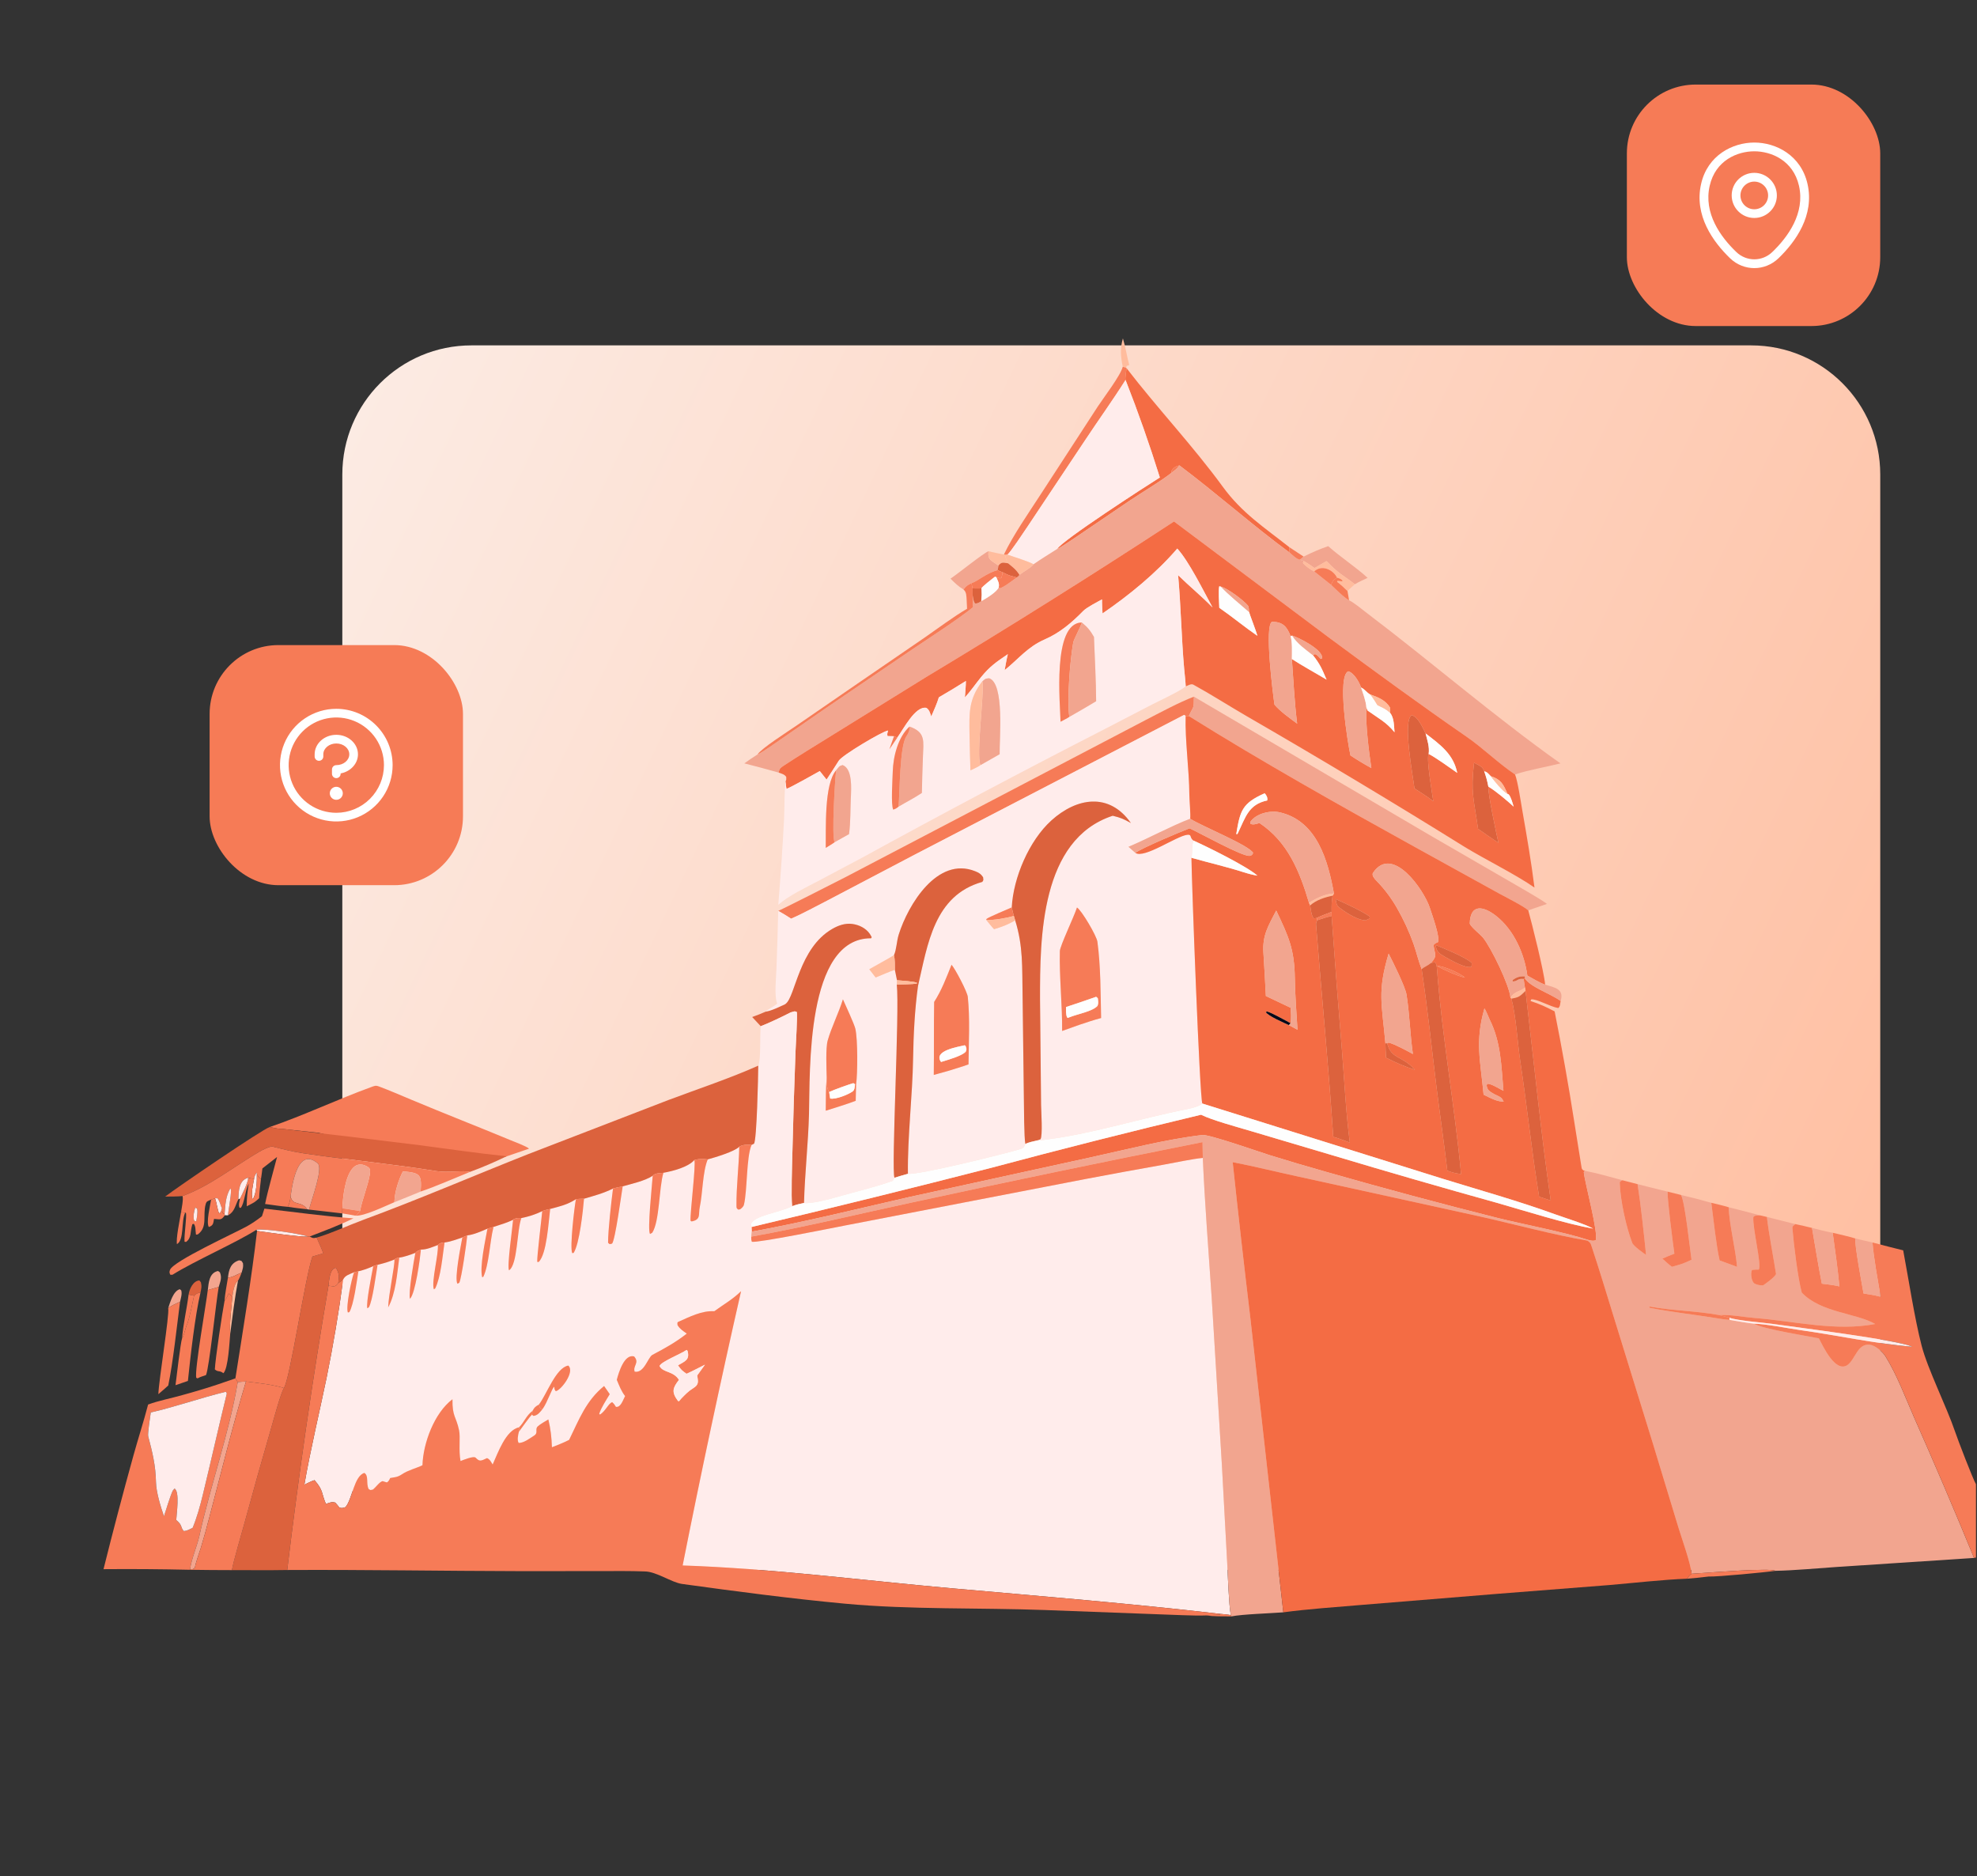 <svg xmlns="http://www.w3.org/2000/svg" width="490" height="465" viewBox="0 0 490 465" fill="none"><rect x="0" y="0" width="490" height="465" fill="#333333" stroke="none"/><path d="M84.844 117.592C84.844 99.919 99.171 85.592 116.844 85.592H434.019C451.692 85.592 466.019 99.919 466.019 117.592V357.033C466.019 374.706 451.692 389.033 434.019 389.033H116.844C99.171 389.033 84.844 374.706 84.844 357.033V117.592Z" fill="url(#paint0_linear_7818_4523)"></path><g clip-path="url(#clip0_7818_4523)"><path d="M278.273 90.899C277.752 88.302 277.577 86.428 278.314 83.868C278.977 86.057 279.311 88.351 279.885 90.466L279.284 90.677L279.08 91.123L278.273 90.899Z" fill="#FFBC9D"></path><path d="M248.82 137.415C251.17 132.527 254.853 127.272 257.856 122.631L272.068 100.775C273.529 98.545 277.747 93.055 278.269 90.899L279.075 91.124L279.219 91.249C279.159 91.921 278.818 93.671 278.967 94.166C275.732 99.288 272.264 104.072 268.938 109.107L254.699 130.465C253.914 131.617 250.505 136.793 249.696 137.457L249.077 137.529L248.82 137.415Z" fill="#F67B57"></path><path d="M278.967 94.165C278.817 93.671 279.158 91.92 279.219 91.249C286.826 101.144 295.707 110.533 303.083 120.648C307.826 127.152 313.341 130.696 319.563 135.611L319.625 136.943C310.438 130.187 301.466 122.199 292.316 115.34C291.315 115.574 290.729 115.959 290.278 116.897L290.371 117.159C287.569 119.379 283.049 122.015 280.004 124.069L267.162 132.789C266.184 133.443 262.86 135.741 262.047 136.037C263.002 134.082 284.15 120.394 287.467 118.326C284.923 110.174 282.088 102.115 278.967 94.165Z" fill="#F46C44"></path><path d="M249.695 137.457C250.504 136.793 253.913 131.618 254.698 130.465L268.937 109.108C272.263 104.072 275.731 99.288 278.966 94.166C282.087 102.116 284.922 110.174 287.466 118.327C284.149 120.395 263.001 134.083 262.046 136.038C260.171 137.239 257.98 138.569 256.177 139.834C254.566 138.994 251.568 138.124 249.695 137.457Z" fill="#FFECEB"></path><path d="M290.374 117.16L290.281 116.898C290.732 115.96 291.318 115.574 292.319 115.341C291.563 116.312 291.382 116.406 290.374 117.16Z" fill="#F67B56"></path><path d="M292.319 115.341C301.47 122.199 310.441 130.187 319.628 136.944C320.224 137.448 321.503 138.708 322.202 138.694L323.078 138.998L322.943 139.524C323.593 140.325 324.816 141.145 325.727 141.613C327.109 142.733 328.502 143.84 329.907 144.933C330.78 145.782 333.34 148.3 334.367 148.757C335.478 149.253 337.775 151.159 338.849 151.974C354.826 164.089 370.422 177.605 386.758 189.186C383.527 190.008 378.337 190.918 375.513 191.936C371.284 189.091 367.637 185.441 363.479 182.567C352.018 174.646 340.72 166.39 329.514 158.103L290.979 129.236C270.722 142.49 250.216 155.358 229.471 167.835L206.072 182.318C202.099 184.788 197.948 187.3 194.042 189.889C193.22 190.433 193.208 190.664 192.976 191.455C190.157 190.657 187.326 189.898 184.484 189.179C185.629 188.354 186.57 187.713 187.768 186.963C188.969 186.468 192.321 184.061 193.56 183.208L205.059 175.254L226.434 160.717C230.409 158.049 237.57 153.413 241.154 150.489C241.092 149.458 241.074 148.524 241.065 147.49C241.228 148.278 241.251 149.154 241.751 149.591C242.551 149.443 242.512 149.418 243.209 148.97C244.285 148.403 247.23 146.615 247.543 145.492L247.749 145.8C248.623 145.684 251.161 143.711 251.999 143.104C252.311 142.935 252.421 142.753 252.683 142.475C253.788 141.526 255.341 140.861 256.181 139.834C257.984 138.569 260.175 137.239 262.05 136.038C262.863 135.741 266.187 133.444 267.165 132.789L280.007 124.069C283.052 122.015 287.572 119.38 290.374 117.16C291.382 116.406 291.564 116.312 292.319 115.341Z" fill="#F2A58F"></path><path d="M293.887 170.105C293.81 168.632 293.627 167.187 293.496 165.717C292.817 158.045 292.695 150.196 291.998 142.544C294.808 145.291 297.798 147.731 300.531 150.537C298.28 146.427 294.625 139.008 291.788 135.949C286.564 142.026 279.895 147.483 273.266 152.022C273.205 150.864 273.122 149.695 273.138 148.536C272.004 149.161 269.329 150.543 268.52 151.369C265.699 154.25 262.734 156.814 258.979 158.447C254.679 160.317 252.568 163.205 249.003 166.079C249.241 164.813 249.475 163.347 249.799 162.116C246.942 164.062 245.386 165.083 243.151 167.821C241.99 169.244 240.342 171.575 239.149 172.836C239.245 171.522 239.387 170.062 239.402 168.756C237.195 170.151 234.961 171.503 232.701 172.811C232.246 174.342 231.457 176.055 230.82 177.547C230.486 176.648 230.364 175.929 229.595 175.42C226.848 174.902 223.95 180.667 222.396 182.798L221.581 182.453L219.983 182.417C219.822 181.866 219.963 181.664 220.103 181.043C218.608 181.281 208.765 187.151 207.902 188.511C206.909 190.087 205.897 191.652 204.866 193.203L203.189 191.089C202.049 191.719 195.699 195.315 194.929 195.49C194.776 194.7 194.755 194.464 194.715 193.656C194.929 193.122 194.888 193.116 194.867 192.529C194.426 191.875 193.749 191.747 192.977 191.455C193.209 190.664 193.22 190.433 194.042 189.888C197.948 187.3 202.099 184.788 206.072 182.318L229.471 167.834C250.216 155.358 270.722 142.489 290.979 129.235L329.515 158.102C340.72 166.389 352.018 174.646 363.479 182.567C367.637 185.44 371.284 189.091 375.513 191.935C376.188 193.675 376.954 198.845 377.323 200.948C378.429 207.253 379.524 213.608 380.321 219.957C375.751 216.762 368.092 212.984 363.059 209.914C345.152 198.771 327.064 187.921 308.803 177.368C304.672 174.973 299.97 171.97 295.765 169.67C295.244 169.385 294.472 169.858 293.887 170.105ZM302.614 145.391L302.194 145.291C301.952 146.328 302.155 149.389 302.201 150.622C305.421 152.851 308.562 155.461 311.634 157.561C311.285 156.199 309.675 152.165 309.59 151.673C309.573 151.244 309.537 150.365 309.287 150.066C308.153 148.707 304.184 145.737 302.614 145.391ZM320.265 157.517L319.878 157.644C318.935 155.229 317.943 154.129 315.273 154.085C313.327 155.03 315.526 172.214 315.883 174.633C317.29 176.299 319.722 178.014 321.5 179.325C320.838 174.082 320.582 168.6 320.192 163.313C322.692 164.948 326.14 166.833 328.79 168.426C327.667 165.816 327.177 164.57 325.421 162.384L325.898 162.096C326.557 162.327 326.795 162.739 327.326 163.295L327.646 163.179C328.191 161.15 321.823 157.947 320.265 157.517ZM337.33 170.354C336.899 169.048 335.578 166.745 334.177 166.362C331.321 167.576 334.058 184.283 334.714 187.216C336.396 188.328 338.123 189.371 339.89 190.344C339.287 186.318 338.404 179.339 338.649 175.281C338.743 175.544 338.838 175.807 338.933 176.07C341.578 177.98 343.578 178.922 345.635 181.469C345.488 179.796 345.55 177.977 344.558 176.674C344.59 176.199 344.569 175.9 344.554 175.425C343.504 173.554 341.546 172.769 339.583 172.094C338.706 171.614 338.457 170.957 337.33 170.354ZM353.328 181.758C352.584 180.309 351.551 177.711 349.892 177.241C347.578 178.601 350.223 192.351 350.573 195.386C351.962 196.301 353.999 197.564 355.246 198.566C355.006 196.991 353.452 187.932 354.094 186.848C355.588 187.544 359.663 190.487 361.177 191.537C360.244 186.941 357.077 184.621 353.328 181.758ZM367.858 191.144C367.541 190.119 366.932 189.843 366.002 189.362C365.784 189.25 365.564 189.14 365.342 189.032C364.485 196.434 365.281 197.961 366.341 205.407C367.975 206.535 369.723 207.794 371.383 208.861C370.88 206.605 368.773 196.725 368.885 194.939C370.705 196.012 373.593 198.447 375.161 199.905C374.859 198.946 374.549 197.642 373.954 196.886L373.648 196.749C372.583 194.355 372.068 193.171 369.474 192.344C368.923 191.774 368.615 191.31 367.858 191.144Z" fill="#F46C44"></path><path d="M323.108 137.937C325.29 136.856 326.885 136.162 329.192 135.344C332.372 138.177 335.912 140.411 338.965 143.211C337.917 143.701 336.784 144.189 335.804 144.789C332.505 142.239 332.044 142.402 328.771 139.06L325.806 140.778C324.828 140.071 324.119 139.614 323.08 138.998L322.203 138.694L323.108 137.937Z" fill="#F2A58F"></path><path d="M319.562 135.61L323.103 137.936L322.199 138.693C321.5 138.707 320.221 137.447 319.625 136.942L319.562 135.61Z" fill="#F67B57"></path><path d="M291.994 142.544C292.691 150.196 292.813 158.045 293.493 165.717C293.624 167.187 293.806 168.631 293.883 170.105C292.417 171.307 287.549 173.574 285.614 174.556L273.393 180.893C253.328 191.168 233.409 201.729 213.646 212.574L202.664 218.4C199.561 220.033 195.49 221.946 192.898 224.218C193.482 217.096 193.964 209.965 194.342 202.829C194.444 200.883 194.398 195.154 194.712 193.656C194.752 194.464 194.772 194.7 194.925 195.49C195.696 195.315 202.046 191.719 203.186 191.089L204.862 193.203C205.893 191.652 206.906 190.087 207.899 188.511C208.762 187.151 218.605 181.281 220.099 181.043C219.96 181.664 219.819 181.866 219.979 182.417L221.578 182.453L220.435 185.683L222.392 182.798C223.946 180.667 226.844 174.902 229.592 175.42C230.361 175.929 230.482 176.648 230.816 177.547C231.454 176.055 232.242 174.341 232.697 172.811C234.957 171.503 237.192 170.151 239.398 168.756C239.384 170.062 239.241 171.522 239.146 172.836C240.338 171.575 241.986 169.244 243.148 167.821C245.382 165.083 246.939 164.062 249.795 162.116C249.471 163.347 249.237 164.813 249 166.079C252.564 163.205 254.676 160.317 258.975 158.447C262.73 156.814 265.696 154.25 268.516 151.369C269.325 150.543 272 149.161 273.135 148.536C273.119 149.695 273.202 150.864 273.262 152.022C279.892 147.483 286.561 142.026 291.784 135.949C294.622 139.008 298.276 146.427 300.528 150.537C297.794 147.731 294.805 145.291 291.994 142.544ZM268.123 154.275C260.728 154.308 262.772 174.576 262.85 178.855C263.324 178.603 264.643 177.945 265.023 177.659C267.259 176.397 269.476 175.102 271.674 173.774C271.655 168.741 271.322 162.943 271.136 157.854C270.238 156.273 269.531 155.406 268.123 154.275ZM243.48 168.825C240.024 173.241 240.209 176.861 240.293 182.137C240.347 185.061 240.423 187.984 240.522 190.907C241.253 190.557 242.365 190.075 242.996 189.617L247.76 186.909C247.673 183.115 249.011 169.366 245.149 168.081C244.017 168.224 244.437 168.092 243.48 168.825ZM225.426 180.068C222.568 182.643 221.358 187.545 221.267 191.259C221.228 192.858 220.769 199.603 221.393 200.643C222.118 200.361 222.099 200.373 222.713 199.897C224.731 198.691 226.458 197.853 228.486 196.503C228.521 193.518 228.651 190.575 228.746 187.593C228.868 183.755 229.516 181.46 225.426 180.068ZM207.232 190.881C204.219 194.431 204.745 205.393 204.663 210.121C205.089 209.855 206.542 208.989 206.85 208.724L210.432 206.712C210.827 203.881 210.751 200.518 210.883 197.639C210.986 195.395 211.323 190.508 208.833 189.593C207.844 189.897 208.043 189.961 207.232 190.881Z" fill="#FFECEB"></path><path d="M235.586 143.4C237.39 142.205 243.869 136.971 245.004 136.611C244.757 138.809 245.687 138.863 247.474 140.152C247.444 140.321 247.299 141.189 247.258 141.292C244.541 141.973 242.188 144.133 240.766 144.522C239.669 145.12 239.546 145.135 238.809 146.098C237.417 145.248 236.72 144.527 235.586 143.4Z" fill="#F2A58F"></path><path d="M245.008 136.611C246.333 136.935 247.49 137.166 248.825 137.415L249.082 137.529C249.346 138.586 249.36 138.628 249.856 139.596C248.698 139.441 248.244 139.18 247.477 140.152C245.691 138.863 244.76 138.809 245.008 136.611Z" fill="#FFBC9D"></path><path d="M249.078 137.528L249.697 137.456C251.57 138.123 254.569 138.993 256.179 139.833C255.339 140.86 253.786 141.525 252.681 142.474C251.799 141.11 251.102 140.629 249.852 139.595C249.356 138.627 249.342 138.585 249.078 137.528Z" fill="#FFBC9D"></path><path d="M325.726 141.613C324.815 141.145 323.591 140.325 322.941 139.524L323.077 138.998C324.116 139.614 324.826 140.071 325.804 140.778L328.768 139.061C332.042 142.403 332.502 142.24 335.801 144.789C335.231 145.295 334.465 145.935 333.983 146.49C333.051 145.556 332.436 145 331.394 144.192L331.514 143.933L332.642 144.067L332.766 143.884C332.152 143.359 332.159 143.407 331.375 143.16C330.491 141.238 327.618 139.814 325.726 141.613Z" fill="#FFBC9D"></path><path d="M247.474 140.152C248.24 139.181 248.695 139.442 249.853 139.597C251.103 140.631 251.799 141.111 252.681 142.475C252.42 142.753 252.309 142.935 251.997 143.104C250.111 142.54 250.46 142.828 248.522 141.833C247.952 141.644 247.804 141.554 247.258 141.293C247.299 141.19 247.444 140.322 247.474 140.152Z" fill="#DC623D"></path><path d="M325.727 141.612C327.619 139.814 330.492 141.237 331.376 143.16C330.349 143.858 330.403 143.831 329.906 144.932C328.501 143.84 327.108 142.733 325.727 141.612Z" fill="#F67B57"></path><path d="M240.766 144.522C242.188 144.133 244.541 141.973 247.257 141.292C247.804 141.553 247.952 141.644 248.522 141.832L248.236 143.121L247.891 143.328L246.94 143.042L246.617 142.914C246.061 143.326 243.394 145.378 243.241 145.81C242.672 145.87 241.679 145.829 241.069 145.821L240.766 144.522Z" fill="#F67B57"></path><path d="M248.523 141.833C250.461 142.828 250.112 142.541 251.999 143.105C251.161 143.711 248.623 145.684 247.749 145.801L247.543 145.493C247.719 144.515 247.351 144.079 246.941 143.043L247.893 143.329L248.238 143.122L248.523 141.833Z" fill="#F67B57"></path><path d="M243.245 145.81C243.398 145.378 246.065 143.325 246.621 142.914L246.944 143.042C247.354 144.078 247.721 144.513 247.545 145.491C247.233 146.614 244.287 148.403 243.211 148.969C243.299 147.741 243.3 147.042 243.245 145.81Z" fill="#FEFEFE"></path><path d="M329.906 144.932C330.403 143.831 330.349 143.858 331.376 143.16C332.16 143.406 332.153 143.359 332.767 143.883L332.643 144.067L331.515 143.933L331.395 144.192C332.437 145 333.052 145.555 333.983 146.49L334.367 148.757C333.339 148.3 330.78 145.782 329.906 144.932Z" fill="#F67B56"></path><path d="M238.809 146.098C239.546 145.136 239.668 145.12 240.766 144.522L241.069 145.821L241.063 147.49C241.072 148.524 241.09 149.458 241.152 150.489C237.568 153.412 230.407 158.049 226.432 160.717L205.057 175.254L193.558 183.208C192.319 184.061 188.967 186.468 187.766 186.963C188.624 185.525 195.294 181.264 196.962 180.122L212.345 169.541L229.127 158.038C232.203 155.906 236.544 152.682 239.689 150.864C239.665 150.152 239.632 149.439 239.589 148.728C239.51 147.584 239.555 146.748 238.809 146.098Z" fill="#F67B57"></path><path d="M302.202 150.622C302.156 149.389 301.952 146.327 302.194 145.291L302.614 145.39C304.398 147.349 307.507 149.833 309.591 151.673C309.675 152.165 311.285 156.199 311.634 157.561C308.563 155.461 305.421 152.851 302.202 150.622Z" fill="#FEFEFE"></path><path d="M302.609 145.391C304.18 145.737 308.149 148.707 309.283 150.066C309.533 150.365 309.569 151.244 309.586 151.673C307.503 149.833 304.393 147.349 302.609 145.391Z" fill="#F2A58F"></path><path d="M241.069 145.822C241.679 145.829 242.672 145.87 243.241 145.811C243.296 147.043 243.295 147.741 243.207 148.97C242.51 149.418 242.548 149.442 241.749 149.591C241.249 149.154 241.226 148.278 241.062 147.49L241.069 145.822Z" fill="#DC623D"></path><path d="M315.88 174.633C315.524 172.214 313.325 155.03 315.27 154.085C317.941 154.129 318.933 155.228 319.875 157.644C320.33 159.176 320.204 161.64 320.189 163.313C320.579 168.6 320.836 174.082 321.497 179.324C319.72 178.014 317.288 176.298 315.88 174.633Z" fill="#F2A58F"></path><path d="M268.128 154.275C267.689 155.746 266.149 158.373 265.988 159.299C265.197 163.856 264.446 173.371 265.028 177.659C264.649 177.945 263.33 178.603 262.856 178.855C262.778 174.576 260.734 154.308 268.128 154.275Z" fill="#F67B57"></path><path d="M265.027 177.659C264.445 173.371 265.196 163.856 265.987 159.299C266.148 158.373 267.688 155.746 268.127 154.275C269.535 155.406 270.242 156.273 271.141 157.854C271.327 162.943 271.659 168.741 271.678 173.774C269.48 175.102 267.263 176.397 265.027 177.659Z" fill="#F2A58F"></path><path d="M319.875 157.644L320.262 157.517C321.477 159.483 323.585 160.939 325.418 162.384C327.175 164.57 327.664 165.816 328.787 168.426C326.137 166.833 322.689 164.948 320.189 163.313C320.204 161.64 320.33 159.176 319.875 157.644Z" fill="#FEFEFE"></path><path d="M320.266 157.517C321.824 157.947 328.191 161.15 327.647 163.179L327.327 163.295C326.795 162.739 326.558 162.327 325.899 162.096L325.421 162.384C323.589 160.939 321.48 159.483 320.266 157.517Z" fill="#F2A58F"></path><path d="M334.711 187.217C334.055 184.283 331.319 167.576 334.174 166.362C335.575 166.745 336.897 169.048 337.327 170.354C337.834 171.88 338.538 173.698 338.646 175.281C338.401 179.339 339.284 186.318 339.887 190.344C338.12 189.372 336.393 188.329 334.711 187.217Z" fill="#F2A58F"></path><path d="M243.486 168.825C244.442 168.093 244.023 168.224 245.155 168.081C249.017 169.366 247.679 183.115 247.765 186.909L243.001 189.617C241.889 187.027 243.993 171.996 243.486 168.825Z" fill="#F2A58F"></path><path d="M240.528 190.908C240.429 187.985 240.353 185.062 240.299 182.138C240.215 176.861 240.03 173.241 243.486 168.825C243.993 171.997 241.889 187.027 243.002 189.617C242.371 190.075 241.259 190.558 240.528 190.908Z" fill="#FFBC9D"></path><path d="M337.328 170.355C338.455 170.958 338.704 171.615 339.581 172.095C340.137 172.643 341.409 174.758 341.401 174.754C342.77 175.438 343.369 175.592 344.556 176.675C345.549 177.978 345.486 179.797 345.633 181.47C343.576 178.924 341.576 177.981 338.931 176.072C338.836 175.809 338.741 175.545 338.647 175.282C338.539 173.699 337.835 171.881 337.328 170.355Z" fill="#FEFEFE"></path><path d="M339.582 172.094C341.545 172.769 343.504 173.554 344.553 175.424C344.569 175.9 344.589 176.199 344.557 176.673C343.37 175.59 342.772 175.436 341.402 174.752C341.41 174.756 340.138 172.641 339.582 172.094Z" fill="#FFBC9D"></path><path d="M192.884 225.724C192.737 225.926 207.938 218.223 209.541 217.379L264.293 188.725L283.822 178.504C287.328 176.697 292.343 173.996 295.918 172.652C295.902 175.877 295.849 174.836 294.655 177.45C294.559 177.523 294.041 177.443 293.871 177.431L293.497 177.161L226.952 211.681L205.415 222.992C202.691 224.389 198.834 226.483 196.083 227.67C194.972 226.946 194.035 226.378 192.884 225.724Z" fill="#F67B57"></path><path d="M295.912 172.652L354.725 207.174L374.574 218.657C376.694 219.909 381.522 222.605 383.419 224.002L378.781 225.603C377.62 224.531 373.074 222.283 371.441 221.368L350.695 209.912C332.108 199.64 312.624 188.684 294.648 177.45C295.843 174.836 295.895 175.877 295.912 172.652Z" fill="#F2A58F"></path><path d="M196.081 227.67C198.831 226.484 202.688 224.389 205.412 222.992L226.949 211.681L293.494 177.161L293.868 177.431C293.674 183.25 294.755 190.932 294.783 196.897C294.788 198.134 295.138 201.999 294.993 202.905C290.365 204.652 284.616 207.788 279.699 209.855L281.411 211.357C283.548 212.883 291.569 207.192 294.247 206.883C295.51 206.737 294.749 207.567 295.818 208.324C295.274 209.66 295.624 211.066 295.302 212.578C295.351 218.113 297.344 272.147 298.006 273.483C297.168 274.166 295.444 274.618 294.389 274.824C281.879 277.265 269.433 281.442 256.801 282.695L257.87 282.341C258.475 281.593 258.044 275.241 258.029 273.81L257.769 247.665C257.75 232.33 257.89 208.037 275.788 202.16C277.834 202.658 278.526 202.984 280.295 203.969C274.895 196.272 266.82 197.691 260.595 203.314C255.072 208.303 251.148 217.489 250.764 224.87C249.614 225.401 245.054 227.259 244.497 227.747L244.447 227.977C245.053 228.718 245.728 229.59 246.379 230.274C248.374 229.673 249.785 229.149 251.613 228.096C253.619 234.521 253.31 239.764 253.443 246.413L253.768 272.367C253.789 274.236 253.818 282.039 254.132 283.482C253.887 284.096 253.804 284.473 253.011 284.72C249.228 285.892 227.774 291.201 225.028 290.895C224.916 281.579 226.169 271.597 226.315 262.215C226.404 256.485 226.738 249.992 227.531 244.332C229.938 234.013 231.508 221.913 243.468 218.553C243.852 217.912 243.716 218.263 243.666 217.403C243.118 216.569 242.608 216.273 241.697 215.908C232.326 212.159 225.066 224.23 222.754 231.6C222.212 233.325 222.234 235.249 221.571 236.724C219.49 237.994 217.514 239.001 215.454 240.203L217.032 242.241C218.366 241.7 220.494 240.758 221.796 240.331L222.321 242.918L222.272 243.988C222.994 250.35 220.86 289.929 221.703 291.872C221.559 292.122 221.416 292.372 221.272 292.622C217.071 294.166 211.459 295.469 207.227 296.704C205.032 297.344 200.856 298.36 199.277 298.123C199.471 290.829 200.321 283.374 200.513 276.067C200.792 265.501 199.708 232.445 215.898 232.528L216.053 232.266C215.899 231.964 215.749 231.667 215.553 231.389C214.57 229.996 212.923 229.201 211.262 228.974C209.479 228.729 207.783 229.332 206.252 230.218C198.017 234.984 197.144 246.922 194.749 248.753C194.687 248.8 194.622 248.845 194.559 248.891C193.203 249.505 191.217 250.52 189.789 250.708C190.485 249.974 191.661 249.552 192.641 248.703C191.855 247.034 192.365 242.19 192.439 240.164C192.622 235.352 192.77 230.538 192.881 225.724C194.032 226.378 194.97 226.946 196.081 227.67ZM204.895 267.006C204.665 269.67 204.695 272.57 204.666 275.26C207.01 274.503 209.821 273.671 212.089 272.802L212.186 268.725C212.56 266.124 212.621 257.53 211.985 254.899C211.704 253.738 209.504 248.98 208.918 247.657C207.851 251.082 206.066 254.593 205.141 257.859C204.616 259.712 204.844 264.798 204.895 267.006ZM266.932 224.896C266.199 227.198 262.719 234.438 262.687 235.694C262.527 241.995 263.309 249.107 263.252 255.493L267.542 253.96C269.351 253.356 271.061 252.777 272.91 252.288C272.772 246.1 272.815 239.475 271.992 233.374C271.794 231.902 268.084 225.619 266.932 224.896ZM235.839 239.088C234.515 242.378 233.448 245.296 231.532 248.302C231.43 254.321 231.521 260.349 231.439 266.382L234.884 265.429C236.591 264.9 238.371 264.376 240.047 263.773C240.104 258.32 240.43 252.404 239.868 247.029C239.738 245.789 236.737 240.065 235.839 239.088Z" fill="#FFECEB"></path><path d="M293.865 177.431C294.036 177.443 294.554 177.523 294.649 177.45C312.625 188.684 332.108 199.64 350.696 209.912L371.442 221.368C373.075 222.283 377.621 224.531 378.781 225.603C379.757 229.119 382.653 240.666 382.972 244.017C381.866 243.683 379.67 242.386 378.554 241.77C377.846 236.398 375.237 230.466 370.833 226.997C367.79 224.601 364.393 223.79 364.279 228.905C364.621 229.809 366.905 231.56 367.555 232.36C369.616 234.898 374.122 244.193 374.363 247.226L374.602 247.481C375.765 251.816 376.103 258.364 376.799 262.977C378.469 274.056 379.65 285.523 381.472 296.565L384.348 297.517C382.017 281.453 380.322 264.499 378.421 248.357L378.107 245.567C378.097 245.385 377.989 244.917 377.949 244.719L377.632 242.601L377.891 242.373C379.235 244.619 384.068 246.113 386.809 248.058C386.641 248.912 386.727 249.387 386.212 249.817C384.212 249.488 380.824 247.475 379.503 247.669L379.341 248.07C381.68 248.836 383.113 249.498 385.314 250.642C387.12 259.685 388.736 268.765 390.162 277.875C390.772 281.564 391.32 285.302 391.935 288.993C392.073 289.823 392.016 289.659 392.512 290.089L392.827 290.154L392.538 290.472C392.798 293.151 396.234 305.614 395.481 307.387C394.72 307.603 394.298 307.424 393.524 307.247C388.163 305.443 377.325 303.357 371.328 301.872C357.103 298.296 342.937 294.49 328.837 290.455C324.043 289.105 319.269 287.691 314.513 286.215C312.009 285.423 299.652 281.084 298 281.279C288.846 282.356 279.001 284.928 269.938 286.903L225.26 296.673C212.525 299.571 199.163 302.909 186.321 305.228L186.273 304.072C206.135 299.359 225.955 294.466 245.728 289.394C262.985 284.777 280.305 280.395 297.682 276.251C300.312 277.584 306.884 279.367 310.005 280.295L330.491 286.375C343.978 290.424 357.506 294.334 371.073 298.104C377.955 300.075 388.15 303.3 394.857 304.479C393.103 303.425 387.645 301.735 385.427 300.93C376.229 297.59 366.835 294.987 357.533 292.107L298.003 273.483C297.341 272.147 295.348 218.113 295.299 212.578C299.618 213.801 304.005 214.799 308.283 216.171C309.406 216.531 310.487 216.806 311.647 217.003C309.072 214.701 299.167 209.814 295.815 208.324C294.746 207.567 295.507 206.737 294.245 206.883C291.566 207.192 283.545 212.883 281.409 211.356C283.032 210.135 292.471 206.176 294.823 205.272C297.302 206.366 308.096 212.42 309.767 212.089C310.288 211.985 310.37 211.829 310.588 211.378C309.727 209.54 297.639 204.636 294.99 202.905C295.135 201.999 294.785 198.134 294.78 196.897C294.753 190.932 293.671 183.25 293.865 177.431ZM330.616 221.429C329.146 213.317 326.468 203.494 317.246 201.328C314.829 200.759 311.278 201.591 309.853 203.737L309.951 204.17C310.684 204.474 311.352 204.171 312.165 203.965C319.169 208.625 322.135 215.962 324.432 223.733L324.723 224.365C324.887 225.305 325.002 226.951 325.606 227.583C325.823 227.564 326.152 227.555 326.343 227.494L326.487 228.061C326.259 228.447 326.153 228.752 326.189 229.212C327.568 246.696 329.29 264.23 330.443 281.726C331.943 282.168 333.105 282.606 334.561 283.166C333.666 276.694 333.174 267.636 332.656 260.978C331.714 249.662 330.845 238.339 330.048 227.012L330.043 225.984C330.033 224.352 330.005 223.59 330.274 221.977L330.616 221.429ZM354.697 238.618C356.368 236.71 355.569 236.616 355.304 234.196C355.847 233.657 355.668 233.829 356.403 233.482C356.949 232.215 354.978 226.79 354.364 224.925C352.922 220.549 345.102 209.186 340.312 216.293C339.842 216.991 340.9 218.009 341.387 218.512C343.276 220.484 344.913 222.682 346.26 225.058C347.823 227.763 349.294 230.941 350.337 233.892C351.062 235.943 351.547 238.138 352.352 240.158C353.826 249.853 354.832 259.716 356.042 269.451C356.901 276.354 357.912 283.208 358.718 290.121C360.17 290.651 360.653 290.73 362.127 290.966C360.557 274.123 357.453 257.174 356.166 240.246C356.12 239.648 356.088 238.919 355.681 238.479L354.697 238.618ZM319.845 253.562C318.239 252.738 315.523 251.125 314.013 250.66L313.747 250.831C314.262 251.768 318.306 253.51 319.421 254.032L321.585 255.186C321.335 251.227 320.983 246.344 320.927 242.441C320.823 235.234 319.403 232.137 316.31 225.641C314.407 229.386 312.843 231.708 313.138 236.129C313.374 239.666 313.556 243.287 313.748 246.831L319.88 249.744C319.958 251.102 320.101 252.227 319.845 253.562ZM344.172 236.323C341.333 245.789 342.491 248.705 343.372 258.566C343.416 259.726 343.437 260.975 343.526 262.124C346.016 263.351 347.998 264.277 350.659 265.11C347.586 261.544 344.813 262.576 343.81 258.552L344.171 258.367C345.824 258.822 348.651 260.368 350.188 261.21C349.48 256.299 349.359 251.108 348.598 246.444C348.283 244.516 345.154 238.232 344.172 236.323ZM313.445 196.593C307.823 199.078 307.375 200.937 306.414 206.648L306.568 206.777L306.785 206.518C308.712 202.536 309.412 199.353 314.086 198.369C314.226 197.697 313.912 197.062 313.445 196.593ZM331.008 222.81C331.367 224.436 331.279 224.444 332.706 225.476C334.072 226.464 336.758 228.099 338.467 228.081L339.49 227.607L339.427 227.088C337.635 225.838 333.029 223.645 331.008 222.81ZM355.752 234.177C356.181 235.943 356.518 236.189 358.075 237.087C359.504 237.912 363.246 240.066 364.696 239.599C364.747 239.001 364.916 238.693 364.587 238.448C362.469 236.87 358.189 235.166 355.752 234.177ZM356.164 239.373C357.431 240.18 361.617 242.044 363.074 242.256C361.874 241.188 357.805 239.347 356.164 239.373ZM367.911 249.911C365.555 258.162 366.904 262.702 367.707 271.28C369.101 271.953 371.364 273.239 372.864 272.937L372.565 272.908C372.362 271.929 371.316 271.631 370.406 271.179C369.28 270.493 368.589 270.273 368.45 268.878L368.754 268.569C369.837 268.673 371.494 269.776 372.626 270.326C372.099 264.122 372.028 258.351 369.239 252.713C368.899 252.027 368.329 250.451 367.911 249.911Z" fill="#F46C44"></path><path d="M350.574 195.386C350.223 192.351 347.579 178.601 349.893 177.241C351.552 177.711 352.584 180.309 353.329 181.758C353.774 183.504 354.336 185.073 354.094 186.848C353.453 187.932 355.007 196.991 355.247 198.566C354 197.564 351.962 196.301 350.574 195.386Z" fill="#DC623D"></path><path d="M225.429 180.068C229.518 181.461 228.871 183.755 228.748 187.593C228.653 190.575 228.523 193.519 228.488 196.503C226.46 197.853 224.734 198.692 222.715 199.897C223.01 196.344 222.994 184.966 224.614 182.528C225.209 181.631 225.441 181.168 225.429 180.068Z" fill="#F2A58F"></path><path d="M222.715 199.897C222.102 200.373 222.12 200.361 221.396 200.643C220.771 199.603 221.23 192.858 221.269 191.259C221.361 187.546 222.571 182.643 225.429 180.068C225.441 181.168 225.209 181.631 224.614 182.528C222.994 184.966 223.01 196.344 222.715 199.897Z" fill="#F67B57"></path><path d="M353.328 181.759C357.077 184.621 360.244 186.941 361.176 191.537C359.662 190.487 355.587 187.544 354.093 186.848C354.335 185.073 353.773 183.504 353.328 181.759Z" fill="#FEFEFE"></path><path d="M221.581 182.454L222.395 182.799L220.438 185.683L221.581 182.454Z" fill="#F67B57"></path><path d="M365.339 189.032C365.561 189.14 365.781 189.25 365.999 189.362C366.929 189.843 367.538 190.119 367.855 191.145C368.376 192.672 368.577 193.351 368.882 194.939C368.77 196.726 370.877 206.606 371.38 208.862C369.72 207.795 367.972 206.536 366.338 205.407C365.278 197.961 364.482 196.435 365.339 189.032Z" fill="#DC623D"></path><path d="M207.232 190.881C208.043 189.961 207.845 189.897 208.833 189.593C211.323 190.508 210.986 195.395 210.884 197.639C210.752 200.518 210.827 203.88 210.432 206.712L206.85 208.724C206.099 207.169 206.944 193.28 207.232 190.881Z" fill="#F2A58F"></path><path d="M204.664 210.121C204.746 205.393 204.221 194.431 207.233 190.881C206.945 193.28 206.1 207.169 206.851 208.724C206.544 208.989 205.09 209.855 204.664 210.121Z" fill="#F67B57"></path><path d="M367.859 191.145C368.616 191.31 368.924 191.774 369.475 192.344C370.456 193.639 372.285 195.962 373.649 196.749L373.955 196.886C374.55 197.642 374.861 198.946 375.162 199.905C373.594 198.447 370.706 196.012 368.887 194.939C368.582 193.351 368.381 192.672 367.859 191.145Z" fill="#FEFEFE"></path><path d="M369.477 192.344C372.071 193.171 372.585 194.354 373.65 196.749C372.286 195.962 370.457 193.638 369.477 192.344Z" fill="#FFBC9D"></path><path d="M306.785 206.519L306.568 206.778L306.414 206.648C307.374 200.938 307.823 199.079 313.445 196.594C313.912 197.062 314.226 197.697 314.086 198.369C309.412 199.354 308.712 202.537 306.785 206.519Z" fill="#FEFEFE"></path><path d="M250.766 224.871C251.15 217.49 255.074 208.303 260.597 203.314C266.821 197.691 274.897 196.272 280.297 203.969C278.528 202.984 277.836 202.658 275.789 202.16C257.892 208.037 257.752 232.33 257.771 247.665L258.031 273.81C258.046 275.241 258.477 281.593 257.871 282.342L256.803 282.695C255.847 282.921 255.029 283.066 254.134 283.482C253.819 282.039 253.79 274.236 253.769 272.367L253.445 246.413C253.312 239.764 253.621 234.521 251.615 228.097L251.284 226.983C251.08 226.307 250.926 225.563 250.766 224.871Z" fill="#DC623D"></path><path d="M330.618 221.429C328.48 221.497 326.228 222.605 324.434 223.733C322.137 215.962 319.172 208.625 312.167 203.966C311.354 204.172 310.686 204.474 309.953 204.17L309.855 203.738C311.28 201.591 314.831 200.76 317.248 201.328C326.47 203.495 329.148 213.318 330.618 221.429Z" fill="#F2A58F"></path><path d="M279.695 209.855C284.612 207.788 290.361 204.652 294.989 202.905C297.638 204.637 309.726 209.541 310.587 211.378C310.369 211.829 310.287 211.986 309.766 212.089C308.095 212.42 297.301 206.366 294.822 205.272C292.47 206.176 283.031 210.135 281.408 211.357L279.695 209.855Z" fill="#F2A58F"></path><path d="M295.301 212.577C295.624 211.066 295.274 209.659 295.817 208.323C299.169 209.814 309.074 214.701 311.649 217.002C310.489 216.806 309.408 216.531 308.285 216.171C304.007 214.798 299.62 213.801 295.301 212.577Z" fill="#FEFEFE"></path><path d="M352.352 240.158C351.548 238.139 351.063 235.943 350.338 233.893C349.295 230.942 347.824 227.763 346.261 225.058C344.914 222.683 343.277 220.484 341.388 218.512C340.901 218.009 339.843 216.992 340.313 216.293C345.103 209.186 352.923 220.549 354.365 224.925C354.979 226.79 356.95 232.215 356.404 233.482C355.669 233.829 355.848 233.657 355.305 234.196C355.57 236.617 356.369 236.71 354.698 238.619C353.878 239.32 352.995 239.606 352.352 240.158Z" fill="#F2A58F"></path><path d="M221.569 236.724C222.231 235.249 222.21 233.325 222.751 231.6C225.064 224.23 232.324 212.159 241.694 215.908C242.605 216.273 243.115 216.569 243.663 217.403C243.714 218.263 243.849 217.912 243.465 218.553C231.506 221.913 229.936 234.014 227.529 244.332C226.736 249.992 226.401 256.485 226.312 262.215C226.166 271.598 224.913 281.579 225.026 290.895C223.998 291.194 222.69 291.534 221.7 291.872C220.858 289.929 222.991 250.35 222.27 243.988C223.491 243.955 226.144 243.946 227.222 243.753L227.266 243.583C226.791 243.197 223.287 243.023 222.319 242.918L221.793 240.331C221.78 239.191 221.837 237.804 221.569 236.724Z" fill="#DC623D"></path><path d="M324.438 223.734C326.231 222.606 328.483 221.498 330.621 221.43L330.28 221.978C328.351 222.354 326.222 223.045 324.728 224.366L324.438 223.734Z" fill="#FFBC9D"></path><path d="M324.727 224.365C326.221 223.044 328.349 222.353 330.278 221.978C330.009 223.591 330.037 224.352 330.047 225.984C329.092 226.36 327.18 227.06 326.346 227.494C326.156 227.556 325.827 227.564 325.61 227.583C325.006 226.951 324.891 225.306 324.727 224.365Z" fill="#DC623D"></path><path d="M339.49 227.608L338.467 228.082C336.758 228.099 334.072 226.464 332.706 225.476C331.279 224.444 331.367 224.437 331.008 222.811C333.029 223.645 337.635 225.838 339.427 227.089L339.49 227.608Z" fill="#DC623D"></path><path d="M244.445 227.976L244.496 227.747C245.053 227.259 249.612 225.401 250.763 224.87C250.923 225.563 251.077 226.306 251.281 226.983C249.584 227.502 246.208 228.11 244.445 227.976Z" fill="#F67B57"></path><path d="M263.25 255.493C263.308 249.107 262.526 241.995 262.686 235.694C262.718 234.438 266.198 227.198 266.931 224.896C268.083 225.619 271.793 231.903 271.991 233.375C272.814 239.476 272.771 246.1 272.909 252.288C271.06 252.778 269.35 253.357 267.541 253.961L263.25 255.493ZM271.647 247.038C269.181 247.912 266.704 248.754 264.216 249.563C264.222 250.405 264.147 251.366 264.47 252.112L264.658 252.266L264.945 252.146C267.113 251.255 270.732 250.689 272.029 249.269C272.289 248.578 272.172 248.139 272.095 247.404C271.722 247.053 271.896 247.136 271.647 247.038Z" fill="#F67B57"></path><path d="M378.556 241.77L377.996 241.979C376.675 241.945 376.069 242.076 374.95 242.863L374.924 243.24L374.877 243.228C376.244 243.19 375.945 242.463 377.634 242.601L377.951 244.719C376.788 245.803 375.476 245.541 374.365 247.226C374.123 244.193 369.618 234.898 367.557 232.36C366.907 231.56 364.623 229.81 364.281 228.906C364.395 223.79 367.792 224.601 370.834 226.997C375.239 230.466 377.848 236.398 378.556 241.77Z" fill="#F2A58F"></path><path d="M319.844 253.562C320.101 252.227 319.958 251.102 319.88 249.744L313.748 246.831C313.555 243.287 313.374 239.666 313.138 236.129C312.842 231.707 314.406 229.386 316.309 225.641C319.402 232.136 320.822 235.234 320.926 242.441C320.982 246.344 321.334 251.227 321.584 255.185L319.42 254.031L319.844 253.562Z" fill="#F2A58F"></path><path d="M326.344 227.494C327.177 227.059 329.089 226.36 330.045 225.983L330.049 227.012C328.656 227.333 327.83 227.6 326.488 228.061L326.344 227.494Z" fill="#F67B57"></path><path d="M251.281 226.983L251.612 228.097C249.784 229.149 248.373 229.673 246.378 230.275C245.727 229.59 245.051 228.719 244.445 227.977C246.208 228.111 249.584 227.503 251.281 226.983Z" fill="#FFBC9D"></path><path d="M326.489 228.062C327.83 227.601 328.657 227.334 330.05 227.013C330.847 238.34 331.716 249.662 332.658 260.979C333.175 267.637 333.668 276.694 334.563 283.167C333.107 282.607 331.945 282.169 330.445 281.727C329.292 264.23 327.57 246.697 326.19 229.213C326.155 228.753 326.261 228.448 326.489 228.062Z" fill="#DC623D"></path><path d="M189.787 250.708C191.214 250.52 193.2 249.505 194.557 248.891C194.62 248.845 194.685 248.801 194.747 248.753C197.142 246.922 198.014 234.984 206.25 230.219C207.781 229.332 209.476 228.729 211.259 228.974C212.921 229.201 214.568 229.996 215.551 231.389C215.747 231.667 215.896 231.964 216.051 232.266L215.896 232.528C199.705 232.445 200.789 265.501 200.511 276.067C200.319 283.374 199.468 290.829 199.274 298.123C198.118 298.365 197.451 298.5 196.331 298.916C196.055 296.502 196.321 288.619 196.388 285.889C196.591 277.411 196.854 268.935 197.176 260.46C197.232 258.999 197.684 251.614 197.492 250.795C196.848 250.507 196.843 250.675 195.973 250.892C193.957 251.93 190.657 253.508 188.554 254.32L186.43 252.039C187.607 251.633 188.643 251.189 189.787 250.708Z" fill="#DC623D"></path><path d="M364.698 239.6C363.248 240.066 359.506 237.912 358.077 237.088C356.52 236.189 356.183 235.943 355.754 234.178C358.191 235.166 362.471 236.87 364.589 238.449C364.917 238.694 364.749 239.001 364.698 239.6Z" fill="#DC623D"></path><path d="M215.453 240.202C217.513 239 219.489 237.993 221.57 236.724C221.838 237.803 221.781 239.19 221.794 240.33C220.493 240.757 218.365 241.7 217.031 242.24L215.453 240.202Z" fill="#FFBC9D"></path><path d="M343.373 258.566C342.492 248.706 341.334 245.789 344.174 236.323C345.156 238.232 348.285 244.516 348.599 246.444C349.36 251.109 349.481 256.3 350.189 261.211C348.653 260.369 345.825 258.823 344.173 258.368L343.812 258.553L343.373 258.566Z" fill="#F2A58F"></path><path d="M354.697 238.619L355.681 238.479C356.088 238.919 356.12 239.648 356.166 240.246C357.453 257.174 360.557 274.123 362.127 290.966C360.653 290.73 360.17 290.652 358.718 290.122C357.912 283.208 356.901 276.354 356.042 269.451C354.832 259.716 353.827 249.854 352.352 240.158C352.994 239.606 353.877 239.319 354.697 238.619Z" fill="#DC623D"></path><path d="M231.53 248.303C233.447 245.297 234.513 242.379 235.838 239.089C236.735 240.066 239.736 245.79 239.866 247.03C240.428 252.405 240.102 258.321 240.045 263.774C238.369 264.377 236.589 264.901 234.882 265.43L231.438 266.383C231.519 260.35 231.428 254.322 231.53 248.303ZM239.092 259.041C237.528 259.435 231.176 260.37 233.241 263.179C234.814 262.675 238.424 261.714 239.369 260.614C239.617 259.743 239.586 260.191 239.327 259.22L239.092 259.041Z" fill="#F67B57"></path><path d="M363.074 242.256C361.616 242.045 357.431 240.18 356.164 239.373C357.805 239.347 361.874 241.189 363.074 242.256Z" fill="#F67B56"></path><path d="M377.994 241.98L378.553 241.771C379.669 242.387 381.865 243.684 382.972 244.018C385.453 244.754 387.712 245.116 386.808 248.059C384.067 246.115 379.234 244.621 377.891 242.375L377.994 241.98Z" fill="#F2A58F"></path><path d="M377.632 242.6C375.943 242.462 376.242 243.19 374.875 243.227L374.922 243.239L374.949 242.862C376.067 242.075 376.673 241.944 377.995 241.979L377.891 242.373L377.632 242.6Z" fill="#DC623D"></path><path d="M222.322 242.918C223.29 243.023 226.794 243.197 227.269 243.583L227.226 243.753C226.147 243.946 223.494 243.955 222.273 243.988L222.322 242.918Z" fill="#FFBC9D"></path><path d="M377.954 244.719C377.993 244.917 378.101 245.384 378.112 245.567C376.683 246.912 376.538 247.149 374.607 247.481L374.367 247.226C375.478 245.54 376.791 245.802 377.954 244.719Z" fill="#FFBC9D"></path><path d="M374.602 247.482C376.532 247.149 376.678 246.912 378.106 245.567L378.421 248.358C380.322 264.5 382.016 281.454 384.347 297.518L381.471 296.565C379.649 285.524 378.468 274.056 376.798 262.978C376.102 258.364 375.764 251.817 374.602 247.482Z" fill="#DC623D"></path><path d="M264.214 249.563C266.702 248.754 269.179 247.912 271.645 247.038C271.894 247.136 271.72 247.053 272.094 247.403C272.171 248.139 272.288 248.578 272.028 249.269C270.73 250.689 267.111 251.255 264.943 252.145L264.657 252.266L264.469 252.112C264.145 251.366 264.221 250.405 264.214 249.563Z" fill="#FEFEFE"></path><path d="M204.898 267.006C204.847 264.798 204.619 259.712 205.144 257.86C206.069 254.593 207.854 251.082 208.921 247.657C209.507 248.98 211.707 253.738 211.988 254.899C212.624 257.531 212.563 266.124 212.189 268.725L211.925 268.693L211.498 268.428C210.258 268.787 206.701 270.063 205.513 270.621C204.814 269.636 204.994 268.418 204.898 267.006Z" fill="#F67B57"></path><path d="M367.713 271.28C366.909 262.702 365.561 258.162 367.916 249.911C368.335 250.451 368.904 252.027 369.244 252.713C372.034 258.351 372.105 264.122 372.631 270.325C371.499 269.775 369.842 268.673 368.759 268.569L368.456 268.878C368.594 270.273 369.286 270.493 370.411 271.179C371.322 271.631 372.367 271.929 372.571 272.908L372.87 272.937C371.369 273.239 369.107 271.952 367.713 271.28Z" fill="#F2A58F"></path><path d="M319.424 254.031C318.309 253.51 314.266 251.768 313.75 250.831L314.016 250.66C315.526 251.125 318.242 252.738 319.848 253.562L319.424 254.031Z" fill="#010919"></path><path d="M188.554 254.32C190.657 253.508 193.957 251.93 195.973 250.892C196.843 250.675 196.848 250.507 197.492 250.795C197.684 251.614 197.232 258.999 197.177 260.46C196.854 268.934 196.591 277.411 196.388 285.889C196.321 288.618 196.056 296.502 196.331 298.916L196.053 299.051C192.945 300.52 186.913 301.244 186.129 303.346L186.274 304.072L186.322 305.228L186.196 306.465C186.194 307.104 186.169 307.131 186.345 307.735C187.714 308.064 206.365 304.301 209.265 303.736L268.949 292.2C275.386 290.976 281.831 289.793 288.284 288.653C291.006 288.165 295.545 287.19 298.115 286.954C298.61 298.345 299.557 310.177 300.317 321.564L302.847 363.031L304.168 387.441C304.316 390.261 304.571 397.741 305.051 400.256C304.187 400.094 303.169 400.025 302.281 399.936C280.33 397.381 257.825 395.556 235.765 393.602C214.021 391.675 190.845 388.666 169.194 387.956C173.706 365.233 178.532 342.574 183.673 319.985C181.511 322.078 179.468 323.179 177.037 324.95C173.904 324.774 170.935 326.337 168.06 327.608C167.792 327.726 167.916 328.131 167.933 328.414C168.583 329.422 169.248 329.793 170.216 330.501C167.42 332.692 164.77 334.138 161.688 335.772C160.611 336.343 159.647 340.404 157.291 339.924C156.823 338.428 158.577 337.742 157.163 336.152C154.736 335.493 153.355 340.094 152.872 341.95C153.496 343.428 153.946 344.701 154.927 345.974C154.398 346.977 153.852 348.849 152.654 348.649C152.268 348.051 152.248 347.954 151.724 347.492C150.794 347.793 150.129 349.652 148.703 350.569L148.516 350.384C148.954 348.915 150.297 346.888 151.124 345.504L149.727 343.485C145.256 347.124 143.561 351.702 141.06 356.828C139.845 357.485 138.111 358.131 136.796 358.663C136.703 356.178 136.479 354.177 135.909 351.768C135.152 352.221 133.904 352.91 133.289 353.483C132.516 354.205 133.462 355.066 132.442 355.728C131.411 356.396 129.747 357.669 128.538 357.576C128.123 356.878 128.411 355.608 128.599 354.827C129.264 353.965 131.182 351.173 131.844 350.588L132.22 350.891C133.278 350.77 133.862 349.947 134.509 349.145C135.726 347.412 136.764 344.102 137.356 343.656C137.479 344.408 137.353 344.169 137.741 344.765C139.041 344.547 142.568 339.943 140.849 338.416C137.763 338.95 135.482 345.617 133.569 348.074C132.702 348.592 132.484 348.717 131.984 349.649C130.353 350.872 129.938 352.462 128.628 353.733C125.357 354.416 123.409 360.064 122.104 362.937C121.668 362.245 121.436 361.673 120.713 361.348C119.074 362.145 118.834 362.196 117.893 361.252C117.391 360.749 114.92 361.78 114.14 362.074C113.632 359.361 114.145 356.195 113.784 354.475C113.033 350.899 112.092 351.177 112.141 346.762C107.637 350.174 104.879 357.617 104.704 363.118C103.141 363.881 101.144 364.34 99.672 365.332C98.442 366.161 97.764 366.067 96.7 366.288C96.649 366.298 96.536 366.991 95.886 367.378L94.809 367.053C94.016 367.291 93.338 368.369 92.464 369.126C91.679 369.286 92.022 369.37 91.384 369.032C90.663 367.655 91.466 365.751 90.311 365.024C87.758 365.752 87.326 371.507 85.636 373.494C84.938 373.7 84.783 373.836 84.113 373.591C83.75 373.112 83.502 372.821 83.098 372.376C82.119 372.115 81.855 372.384 80.772 372.701C79.596 369.9 80.203 369.412 77.951 366.813C77.16 367.063 76.204 367.559 75.438 367.924C76.946 359.269 79.141 350.127 80.936 341.485C82.582 333.414 83.954 325.29 85.05 317.126C85.468 316.089 86.704 315.75 87.749 315.303C87.148 316.892 85.636 323.918 86.221 325.264L86.582 325.171C87.684 323.302 88.417 317.547 88.823 315.055C90.444 314.644 90.984 314.441 92.511 313.774C92.187 315.552 90.672 322.924 91.039 324.223L91.429 323.955C92.351 322.34 93.181 315.797 93.579 313.442C95.327 313.027 96.085 312.79 97.758 312.135C97.861 313.732 96.292 320.834 96.207 323.989C98.094 320.524 98.421 315.63 98.959 311.661C100.125 311.533 101.868 310.907 102.947 310.486C102.594 312.233 101.147 320.665 101.619 321.872C102.962 320.537 104.124 311.804 104.322 309.668C105.671 309.723 107.224 309.031 108.506 308.543C108.772 310.632 106.86 317.663 107.53 319.516L107.869 319.288C109.28 316.404 109.668 311.328 110.174 307.91C111.54 307.767 113.281 307.119 114.598 306.666C114.226 308.657 112.565 316.857 113.377 318.143L113.837 317.884C114.417 316.697 115.666 307.816 115.81 306.159C117.42 305.988 119.317 305.127 120.811 304.494C120.286 307.405 118.829 313.944 119.508 316.536L119.793 316.402C121.202 313.424 121.393 307.773 122.259 304.302L122.324 304.053C124.093 303.492 125.487 303.078 127.166 302.298C127.047 304.009 125.604 314.015 126.167 314.804C128.311 313.394 128.095 304.83 129.217 301.86C131.009 301.522 132.748 300.948 134.388 300.153C134.224 302.033 133.066 311.441 133.151 312.716L133.497 312.75C135.519 310.828 135.955 302.846 136.358 299.605C138.77 298.96 140.64 298.549 142.736 297.191C142.36 299.183 141.185 309.058 141.819 310.542L142.174 310.495C143.631 308.243 144.498 300.019 144.747 297.069C147.228 296.353 149.626 295.708 151.936 294.547C151.517 297.725 150.711 304.857 150.711 307.991L151.109 308.332L151.701 308.195C152.489 307.314 154 295.963 154.335 293.996C156.576 293.382 159.921 292.618 161.772 291.379C161.643 293.383 160.393 305.035 161.119 305.799L161.65 305.506C163.494 302.684 163.312 294.366 164.422 290.643C166.729 290.23 170.52 289.271 172.088 287.489C172.529 288.51 171.031 300.392 171.143 302.53L171.417 302.697C173.814 302.237 173.051 300.904 173.432 299.145C174.152 295.824 174.133 290.36 175.411 287.321C177.17 286.852 182.083 285.376 183.221 284.181C183.155 288.877 182.467 294.165 182.533 298.902C182.541 299.515 182.65 299.491 182.992 299.769L183.442 299.687C183.804 299.415 184.258 299.05 184.38 298.559C185.24 295.096 184.958 286.721 186.274 283.736L186.883 283.427C187.583 282.449 187.921 266.499 187.936 264.09C188.646 262.577 188.28 256.633 188.554 254.32Z" fill="#FFECEB"></path><path d="M343.375 258.567L343.814 258.553C344.816 262.576 347.589 261.544 350.662 265.11C348.002 264.278 346.02 263.352 343.529 262.124C343.44 260.975 343.419 259.727 343.375 258.567Z" fill="#DC623D"></path><path d="M233.244 263.178C231.18 260.369 237.532 259.434 239.095 259.04L239.331 259.219C239.59 260.191 239.621 259.743 239.372 260.613C238.427 261.714 234.818 262.675 233.244 263.178Z" fill="#FEFEFE"></path><path d="M78.469 306.709C82.309 305.581 86.223 303.707 90.021 302.309C103.783 297.245 117.251 291.422 130.884 286.03L165.708 272.592C172.806 269.929 181.081 267.169 187.936 264.091C187.921 266.499 187.583 282.449 186.883 283.428L186.273 283.737C185.253 283.636 184.127 283.63 183.221 284.182C182.082 285.376 177.17 286.852 175.411 287.322C174.147 287.142 173.344 287.141 172.088 287.489C170.52 289.271 166.729 290.23 164.421 290.644C163.589 290.723 162.306 290.713 161.772 291.379C159.921 292.618 156.576 293.382 154.335 293.997C153.727 294.132 152.477 294.369 151.935 294.547C149.626 295.709 147.228 296.353 144.747 297.069C144.063 297.09 143.413 297.089 142.735 297.191C140.64 298.549 138.77 298.961 136.358 299.605C135.844 299.727 134.802 299.931 134.388 300.153C132.748 300.948 131.009 301.523 129.217 301.861C128.233 301.834 128.139 301.793 127.263 302.174L127.166 302.298C125.486 303.078 124.093 303.492 122.324 304.054L120.811 304.494C119.317 305.128 117.42 305.988 115.81 306.159L114.598 306.666C113.281 307.12 111.54 307.767 110.174 307.91C109.335 308.016 109.143 307.976 108.506 308.544C107.224 309.032 105.671 309.723 104.322 309.668C103.658 309.966 103.408 309.978 102.947 310.486C101.868 310.907 100.124 311.533 98.959 311.662C98.273 311.823 98.248 311.736 97.757 312.135C96.085 312.79 95.326 313.028 93.579 313.443C93.374 313.502 92.655 313.694 92.511 313.775C90.984 314.441 90.443 314.645 88.823 315.056L87.749 315.303C86.704 315.75 85.468 316.089 85.049 317.127L83.838 317.992C84.015 316.328 84.132 315.621 83.258 314.201C81.69 314.321 81.554 317.433 81.418 318.624C77.426 342.022 74.016 365.515 71.19 389.082C66.68 389.163 62 389.104 57.477 389.108C57.797 387.1 59.968 379.735 60.607 377.389C62.764 369.451 64.99 361.533 67.284 353.635C67.843 351.71 69.547 345.38 70.352 343.99C71.85 342.03 75.607 316.622 77.431 311.397L80.121 310.599C79.755 309.502 78.962 307.823 78.469 306.709Z" fill="#DC623D"></path><path d="M204.664 275.26C204.693 272.57 204.662 269.67 204.893 267.006C204.989 268.418 204.809 269.635 205.508 270.62C205.604 271.164 205.679 271.695 205.759 272.241C207.128 272.521 210.144 271.292 211.296 270.504C211.848 270.127 211.846 269.366 211.919 268.693L212.184 268.724L212.086 272.801C209.818 273.671 207.008 274.503 204.664 275.26Z" fill="#F67B57"></path><path d="M205.508 270.62C206.696 270.062 210.253 268.785 211.493 268.427L211.919 268.692C211.846 269.365 211.848 270.127 211.296 270.504C210.144 271.291 207.128 272.52 205.759 272.24C205.679 271.695 205.604 271.163 205.508 270.62Z" fill="#FEFEFE"></path><path d="M66.84 279.305C75.161 276.48 83.576 272.463 91.993 269.402C92.849 269.118 93.039 268.914 93.961 269.26C96.625 270.261 99.307 271.425 101.927 272.524C106.043 274.24 110.171 275.929 114.31 277.589C118.365 279.213 122.412 280.857 126.45 282.524C127.261 282.859 130.685 284.151 131.124 284.665L124.992 286.767C121.431 286.728 111.749 287.562 106.998 285.833C105.615 285.329 94.469 284.31 93.398 284.337L79.002 280.733L69.753 279.737C69.052 279.816 67.612 279.455 66.84 279.305Z" fill="#F67B57"></path><path d="M256.803 282.694C269.434 281.441 281.881 277.265 294.391 274.823C295.446 274.618 297.17 274.165 298.007 273.482L357.537 292.107C366.839 294.987 376.234 297.59 385.432 300.93C387.649 301.735 393.107 303.425 394.861 304.479C388.154 303.299 377.959 300.075 371.078 298.104C357.51 294.334 343.982 290.424 330.495 286.375L310.01 280.294C306.888 279.367 300.317 277.584 297.686 276.251C280.309 280.395 262.99 284.777 245.732 289.394C225.959 294.466 206.14 299.359 186.278 304.072L186.133 303.346C186.917 301.244 192.949 300.52 196.056 299.05L196.335 298.916C197.455 298.499 198.122 298.364 199.278 298.122C200.857 298.359 205.034 297.344 207.228 296.704C211.461 295.468 217.072 294.166 221.274 292.622C221.417 292.372 221.561 292.122 221.704 291.872C222.694 291.534 224.002 291.194 225.03 290.894C227.775 291.201 249.23 285.892 253.012 284.719C253.805 284.473 253.889 284.096 254.134 283.482C255.029 283.065 255.847 282.92 256.803 282.694Z" fill="#FEFEFE"></path><path d="M40.93 296.538C43.884 294.273 64.897 279.935 66.84 279.305C67.612 279.455 69.052 279.816 69.754 279.737C81.177 281.023 92.592 282.378 103.998 283.803C111.353 284.751 118.161 285.79 125.566 286.545C122.609 287.989 119.581 289.282 116.493 290.419C114.886 289.985 110.887 290.667 108.137 290.222C97.249 288.457 86.2 287.431 75.286 285.826C72.593 285.431 70.181 284.813 67.563 284.15C66.954 283.996 64.902 285.048 64.243 285.434C57.952 289.113 52.122 293.869 45.245 296.407C44.016 296.545 42.217 296.52 40.93 296.538Z" fill="#DC623D"></path><path d="M298.115 286.954L298.045 283.039C273.91 287.836 249.817 292.841 225.768 298.053C212.513 300.903 199.603 304.051 186.195 306.465L186.322 305.228C199.163 302.909 212.525 299.571 225.26 296.673L269.939 286.903C279.002 284.928 288.846 282.356 298 281.279C299.653 281.084 312.01 285.423 314.513 286.215C319.269 287.691 324.044 289.105 328.837 290.455C342.938 294.49 357.103 298.296 371.328 301.872C377.325 303.357 388.163 305.443 393.525 307.247C394.298 307.424 394.72 307.603 395.481 307.387C396.235 305.614 392.798 293.151 392.539 290.472L392.827 290.154C396.007 290.772 398.99 291.63 402.11 292.489C401.706 292.739 401.439 292.765 401.45 293.143C401.576 297.38 403.022 304.094 404.548 308.014C404.868 308.836 407.46 310.655 407.974 310.984C407.404 305.432 406.723 298.954 405.87 293.451C408.344 294.095 410.824 294.714 413.31 295.306C413.281 297.782 414.599 307.791 414.993 310.693C414.016 311.077 412.966 311.465 412.024 311.914C412.822 312.636 413.518 313.286 414.381 313.938C416.449 313.368 417.3 313.148 419.241 312.191C418.858 309.564 417.584 297.568 416.626 296.134C419.15 296.718 421.659 297.367 424.15 298.08C424.663 301.918 425.379 308.774 426.213 312.365L430.529 313.945C430.176 309.549 428.532 303.132 428.476 299.192C431.075 299.834 433.666 300.501 436.252 301.193C435.345 301.268 435.052 301.112 434.562 301.601C434.342 304.363 436.696 313.532 435.906 314.629C435.225 314.63 434.946 314.629 434.255 314.717C433.788 315.422 434.061 317.783 434.995 318.166C435.752 318.475 436.186 318.541 436.981 318.543C437.737 318.028 439.815 316.544 440.194 315.747C439.526 311.468 438.396 305.694 437.925 301.587L444.971 303.357C444.528 303.728 444.201 303.823 444.251 304.429C444.581 308.393 445.586 316.713 446.568 320.331C451.288 325.332 460.077 325.392 464.772 328.117C454.972 329.997 444.88 327.414 434.997 326.634C432.255 326.417 428.827 325.727 426.115 325.905C420.542 324.871 414.454 324.815 408.906 323.8C408.857 323.796 408.807 323.791 408.758 323.786L408.542 324.007L408.55 324.01L408.799 323.799L408.876 324.109C414.222 325.162 419.76 325.75 425.144 326.63C426.238 326.809 427.553 327.012 428.643 327.084C430.148 327.324 433.269 327.915 434.706 328.035C436.605 329.287 447.841 331.089 450.804 331.665C451.775 333.499 454.852 340.3 457.885 338.287C459.872 336.852 460.346 332.906 463.438 333.251C464.755 333.398 466.631 335.017 467.289 336.073C470.164 340.688 472.245 346.32 474.427 351.3C479.531 362.83 484.481 374.428 489.273 386.089L455.363 388.319C450.659 388.629 444.615 389.207 440.016 389.281C438.707 388.511 423.674 389.739 420.861 389.899L419.263 390.011C419.02 387.361 416.86 381.365 416.018 378.621L409.568 357.403L399.859 326.002C398.12 320.366 396.403 314.666 394.542 309.066C394.18 307.976 394.234 308.027 393.453 307.453C384.794 305.959 375.494 303.424 366.878 301.483L321.773 291.578C316.235 290.393 311.157 289.099 305.524 288.003C306.895 300.89 308.354 313.767 309.901 326.635L318.075 399.569C314.834 399.819 307.978 400.032 305.199 400.574L305.051 400.256C304.571 397.741 304.316 390.261 304.168 387.441L302.847 363.031L300.317 321.565C299.557 310.177 298.61 298.345 298.115 286.954Z" fill="#F2A58F"></path><path d="M298.117 286.955C295.546 287.191 291.008 288.167 288.286 288.654C281.833 289.795 275.388 290.977 268.951 292.202L209.267 303.737C206.366 304.302 187.715 308.065 186.347 307.736C186.171 307.132 186.196 307.105 186.197 306.466C199.605 304.053 212.515 300.904 225.77 298.055C249.819 292.842 273.912 287.837 298.047 283.04L298.117 286.955Z" fill="#F67B57"></path><path d="M183.224 284.181C184.13 283.63 185.257 283.635 186.277 283.736C184.961 286.721 185.243 295.096 184.383 298.559C184.261 299.05 183.807 299.415 183.445 299.687L182.995 299.77C182.653 299.491 182.544 299.516 182.536 298.902C182.47 294.165 183.158 288.877 183.224 284.181Z" fill="#F67B57"></path><path d="M45.241 296.407C52.119 293.869 57.948 289.114 64.24 285.434C64.898 285.048 66.951 283.996 67.56 284.15C70.177 284.813 72.59 285.431 75.282 285.826C86.197 287.432 97.246 288.457 108.133 290.222C110.884 290.667 114.883 289.985 116.489 290.419C112.934 291.857 107.767 294.138 104.254 295.293C104.552 291.03 104.169 290.669 99.863 290.291C98.752 292.467 97.797 295.492 97.747 297.931C95.393 298.913 90.181 301.475 88.051 301.265C88.698 300.898 88.733 300.725 89.225 300.134C89.835 297.035 91.104 294.107 91.67 291.014C91.724 290.392 91.886 289.696 91.293 289.281C90.061 288.411 88.596 288.235 87.479 289.446C85.503 291.588 84.994 296.584 84.848 299.442L84.806 300.703L76.595 299.758C77.257 297.103 80.174 289.487 78.733 288.281C73.277 283.72 72.202 295.573 72.03 296.478C71.839 297.704 71.846 297.986 71.326 299.077C69.766 298.972 67.323 298.578 65.703 298.373C66.373 295.037 67.794 290.151 68.669 286.727L65.036 289.565C64.955 290.415 64.798 291.361 64.677 292.216C64.097 291.795 64.065 291.602 63.654 290.983L63.619 290.583C63.152 291.312 63.18 291.278 62.973 292.125C62.491 292.097 62.008 291.968 61.529 291.867C59.237 292.423 59.119 295.137 59.088 297.198C58.278 298.805 58.133 300.307 56.54 301.178C56.45 300.491 57.318 296.747 57.252 294.71L57.044 294.563C55.874 296.64 55.883 298.464 55.661 300.805L55.179 300.66L55.01 299.501C54.537 298.442 54.615 297.981 53.894 296.956L53.283 296.971L52.317 297.293C51.569 297.642 51.208 297.62 50.993 298.366C50.175 301.208 51.568 304.065 49.02 305.911L48.574 305.973C48.409 304.899 48.542 303.972 48.043 303.291L47.68 303.38C47.062 305.296 47.549 306.744 46.114 307.776L45.737 307.725C45.591 306.067 46.388 301.225 46.052 300.523L45.889 300.568L44.875 300.396C45.023 299.431 45.49 297.215 45.241 296.407ZM48.38 299.266C48.085 300.329 47.775 301.477 48.138 302.544L48.638 302.675C48.792 301.639 49.057 300.537 48.853 299.539L48.38 299.266Z" fill="#F67B57"></path><path d="M172.092 287.489C173.348 287.141 174.151 287.141 175.415 287.321C174.137 290.361 174.156 295.824 173.436 299.145C173.055 300.905 173.818 302.237 171.421 302.697L171.147 302.531C171.035 300.392 172.533 288.51 172.092 287.489Z" fill="#F67B57"></path><path d="M72.031 296.479C72.203 295.574 73.278 283.721 78.734 288.282C80.175 289.487 77.258 297.103 76.596 299.759L76.131 299.681C74.655 297.49 72.49 298.95 72.031 296.479Z" fill="#F2A58F"></path><path d="M305.523 288.003C311.156 289.099 316.234 290.393 321.773 291.578L366.877 301.483C375.493 303.424 384.793 305.959 393.453 307.453C394.234 308.027 394.18 307.976 394.542 309.066C396.403 314.666 398.119 320.367 399.858 326.003L409.567 357.404L416.017 378.621C416.86 381.366 419.02 387.361 419.262 390.012C418.593 390.539 418.626 390.52 418.153 391.236C412.052 391.472 405.036 392.281 398.851 392.809L371.27 394.974L337.22 397.753C331.213 398.267 324.006 398.759 318.074 399.569L309.901 326.635C308.353 313.768 306.894 300.89 305.523 288.003Z" fill="#F46C44"></path><path d="M84.852 299.442C84.997 296.584 85.506 291.588 87.482 289.446C88.599 288.235 90.065 288.41 91.296 289.281C91.889 289.696 91.727 290.392 91.674 291.014C91.107 294.107 89.838 297.034 89.228 300.134C87.842 299.869 86.259 299.659 84.852 299.442Z" fill="#F2A58F"></path><path d="M104.257 295.293C102.096 296.191 99.927 297.07 97.75 297.931C97.8 295.492 98.754 292.467 99.865 290.291C104.172 290.669 104.555 291.03 104.257 295.293Z" fill="#F2A58F"></path><path d="M62.979 292.125C63.185 291.278 63.157 291.312 63.624 290.583L63.66 290.983C63.713 292.419 63.551 296.13 62.62 297.176C62.134 296.008 62.745 293.409 62.979 292.125Z" fill="#FFECEB"></path><path d="M161.777 291.379C162.31 290.712 163.594 290.722 164.426 290.644C163.317 294.367 163.498 302.685 161.654 305.506L161.124 305.8C160.398 305.035 161.648 293.384 161.777 291.379Z" fill="#F67B57"></path><path d="M63.655 290.983C64.066 291.602 64.097 291.795 64.677 292.216C64.496 293.791 64.287 295.368 64.227 296.951C63.105 297.981 62.911 298.045 61.562 298.73L61.154 298.939C61.148 296.702 61.313 295.547 61.641 293.309C60.738 295.023 60.59 298.236 59.669 299.33L59.365 299.308C59.075 298.569 59.335 297.853 59.495 297.037C60.1 295.75 61.45 293.131 61.53 291.867C62.009 291.968 62.492 292.097 62.974 292.125C62.74 293.409 62.13 296.008 62.616 297.176C63.546 296.13 63.709 292.419 63.655 290.983Z" fill="#F67B56"></path><path d="M59.09 297.198C59.121 295.138 59.239 292.423 61.531 291.867C61.451 293.131 60.101 295.75 59.496 297.037L59.09 297.198Z" fill="#FFECEB"></path><path d="M402.113 292.489L405.874 293.452C406.726 298.954 407.407 305.432 407.977 310.984C407.463 310.656 404.871 308.836 404.551 308.015C403.026 304.095 401.58 297.38 401.453 293.144C401.442 292.766 401.71 292.739 402.113 292.489Z" fill="#F67B57"></path><path d="M151.936 294.547C152.477 294.368 153.727 294.131 154.336 293.996C154 295.963 152.49 307.314 151.701 308.195L151.109 308.332L150.711 307.991C150.711 304.857 151.517 297.725 151.936 294.547Z" fill="#F67B57"></path><path d="M55.664 300.805C55.886 298.464 55.876 296.64 57.046 294.563L57.255 294.71C57.32 296.747 56.453 300.492 56.543 301.178L55.721 301.179L55.664 300.805Z" fill="#FFECEB"></path><path d="M413.31 295.307L416.625 296.134C417.583 297.568 418.857 309.565 419.24 312.191C417.299 313.148 416.448 313.369 414.381 313.938C413.518 313.286 412.822 312.637 412.023 311.914C412.966 311.466 414.016 311.077 414.993 310.693C414.599 307.791 413.28 297.782 413.31 295.307Z" fill="#F67B57"></path><path d="M71.328 299.077C71.849 297.986 71.841 297.703 72.033 296.478C72.492 298.949 74.657 297.489 76.133 299.68C74.496 299.523 72.957 299.307 71.328 299.077Z" fill="#F67B57"></path><path d="M53.289 296.971L53.899 296.956C54.621 297.981 54.543 298.442 55.016 299.501C54.744 300.263 54.862 300.382 54.326 300.698C53.936 300.13 53.725 298.014 53.289 296.971Z" fill="#FFECEB"></path><path d="M142.738 297.191C143.415 297.089 144.065 297.09 144.749 297.069C144.5 300.019 143.633 308.244 142.176 310.495L141.821 310.543C141.187 309.059 142.362 299.183 142.738 297.191Z" fill="#F67B57"></path><path d="M52.32 297.294L53.286 296.972C53.722 298.015 53.933 300.131 54.323 300.699C54.858 300.383 54.741 300.264 55.013 299.502L55.181 300.661L55.664 300.805L55.721 301.18C54.79 302.528 54.457 302.139 53.052 302.069C52.827 303.204 52.899 303.663 51.758 304.084C51.064 302.962 52.055 298.912 52.32 297.294Z" fill="#F67B56"></path><path d="M424.148 298.08C425.622 298.429 427.025 298.75 428.475 299.192C428.53 303.132 430.175 309.549 430.527 313.945L426.211 312.365C425.377 308.774 424.661 301.918 424.148 298.08Z" fill="#F67B57"></path><path d="M63.565 304.761C58.436 308.018 48.339 312.426 42.744 315.912C42.569 315.91 42.393 315.908 42.218 315.905C41.963 315.426 41.947 315.241 42.133 314.707C42.885 312.546 58.304 305.513 61.14 303.94C62.484 303.195 63.708 302.342 64.925 301.406L65.533 299.523C72.417 300.294 80.803 301.466 87.596 301.928C84.119 303.646 80.374 305.032 76.749 306.433L76.356 306.423C74.111 305.714 65.701 304.404 63.565 304.761Z" fill="#F67B57"></path><path d="M48.64 302.676L48.141 302.545C47.778 301.478 48.087 300.33 48.383 299.267L48.856 299.54C49.06 300.538 48.795 301.64 48.64 302.676Z" fill="#FFECEB"></path><path d="M84.855 299.442C86.262 299.66 87.845 299.87 89.231 300.135C88.739 300.726 88.704 300.899 88.058 301.266C87.001 301.049 85.88 300.881 84.812 300.704L84.855 299.442Z" fill="#F67B57"></path><path d="M134.391 300.152C134.804 299.93 135.846 299.726 136.36 299.604C135.957 302.846 135.521 310.827 133.499 312.749L133.153 312.715C133.068 311.441 134.227 302.032 134.391 300.152Z" fill="#F67B57"></path><path d="M44.875 300.396L45.89 300.568C44.86 302.592 45.718 307.263 43.854 308.326L43.898 308.525C43.5 307.149 44.61 302.135 44.875 300.396Z" fill="#F67B57"></path><path d="M436.252 301.193L437.925 301.587C438.396 305.694 439.526 311.468 440.194 315.747C439.815 316.544 437.737 318.028 436.981 318.543C436.186 318.541 435.752 318.475 434.995 318.166C434.061 317.783 433.787 315.422 434.255 314.717C434.946 314.629 435.225 314.63 435.906 314.629C436.696 313.532 434.342 304.363 434.562 301.601C435.052 301.112 435.345 301.268 436.252 301.193Z" fill="#F67B57"></path><path d="M127.168 302.298L127.265 302.174C128.141 301.793 128.235 301.834 129.22 301.861C128.097 304.831 128.313 313.395 126.169 314.804C125.606 314.015 127.049 304.01 127.168 302.298Z" fill="#F67B57"></path><path d="M444.974 303.357C446.358 303.645 447.737 303.961 449.109 304.304C449.887 308.753 450.661 313.707 451.549 318.121C453.022 318.303 454.451 318.444 455.894 318.792C455.497 314.52 454.826 309.782 454.229 305.503C455.947 305.923 458.203 306.407 459.855 306.92C459.593 308.295 461.519 318.43 461.877 320.549C463.496 320.787 464.525 320.954 466.107 321.36C465.45 317.398 464.391 311.792 464.097 307.91C466.626 308.588 469.162 309.238 471.706 309.86C473.046 316.966 474.534 326.784 476.283 333.513C477.799 339.343 482.479 348.639 484.555 354.759C485.229 356.762 489.003 366.597 489.744 367.818V385.987L489.275 386.089C484.483 374.428 479.533 362.83 474.43 351.3C472.248 346.32 470.167 340.688 467.291 336.073C466.633 335.017 464.757 333.398 463.44 333.251C460.348 332.906 459.874 336.852 457.887 338.287C454.854 340.3 451.778 333.499 450.806 331.665C447.843 331.089 436.608 329.287 434.708 328.035C437.453 328.064 443.22 329.204 446.161 329.618C455.433 330.923 464.608 332.953 473.935 333.76C471.297 332.19 444.236 328.798 439.16 328.068C436.928 327.747 430.672 327.296 428.637 326.559L426.117 325.905C428.83 325.727 432.257 326.417 434.999 326.634C444.883 327.414 454.975 329.997 464.774 328.117C460.079 325.392 451.29 325.332 446.57 320.331C445.589 316.713 444.583 308.393 444.254 304.429C444.203 303.823 444.531 303.728 444.974 303.357Z" fill="#F67B57"></path><path d="M120.816 304.494L122.329 304.054L122.264 304.303C121.398 307.774 121.207 313.424 119.798 316.402L119.513 316.537C118.834 313.944 120.291 307.405 120.816 304.494Z" fill="#F67B57"></path><path d="M449.109 304.305C450.809 304.738 452.504 305.198 454.23 305.504C454.827 309.783 455.498 314.52 455.895 318.792C454.452 318.445 453.022 318.303 451.55 318.122C450.662 313.707 449.888 308.753 449.109 304.305Z" fill="#F2A58F"></path><path d="M63.566 304.761C65.703 304.403 74.112 305.713 76.357 306.422C74.921 306.682 65.543 305.315 63.714 305.048L63.566 304.761Z" fill="#FFECEB"></path><path d="M63.713 305.048C65.542 305.315 74.919 306.682 76.356 306.422L76.749 306.433C77.428 306.777 77.517 306.938 78.471 306.708C78.963 307.823 79.756 309.502 80.123 310.599L77.432 311.397C75.608 316.621 71.851 342.03 70.353 343.99C67.98 343.182 63.552 342.662 60.958 342.367C60.55 342.396 59.266 342.459 58.926 342.519L58.344 341.593C60.133 330.236 62.417 316.32 63.713 305.048Z" fill="#F67B57"></path><path d="M114.598 306.666L115.81 306.159C115.666 307.816 114.417 316.697 113.838 317.885L113.377 318.144C112.565 316.858 114.226 308.657 114.598 306.666Z" fill="#F67B57"></path><path d="M461.874 320.55C461.517 318.431 459.591 308.295 459.852 306.921C461.242 307.249 462.705 307.619 464.095 307.911C464.389 311.793 465.448 317.399 466.105 321.361C464.523 320.955 463.494 320.788 461.874 320.55Z" fill="#F2A58F"></path><path d="M108.511 308.544C109.148 307.977 109.34 308.017 110.179 307.911C109.673 311.329 109.284 316.405 107.873 319.289L107.534 319.517C106.864 317.664 108.776 310.633 108.511 308.544Z" fill="#F67B57"></path><path d="M102.949 310.486C103.411 309.978 103.661 309.966 104.325 309.668C104.127 311.804 102.964 320.538 101.621 321.872C101.149 320.666 102.597 312.234 102.949 310.486Z" fill="#F67B57"></path><path d="M97.762 312.135C98.252 311.735 98.277 311.822 98.963 311.661C98.425 315.63 98.099 320.523 96.211 323.989C96.296 320.834 97.865 313.732 97.762 312.135Z" fill="#F67B57"></path><path d="M59.89 315.364C58.664 315.851 57.646 316.559 56.496 316.625C56.727 314.608 57.168 312.996 59.255 312.329C60.062 312.539 59.738 312.321 60.223 313.056C60.354 314.015 60.16 314.403 59.89 315.364Z" fill="#F2A58F"></path><path d="M92.513 313.775C92.657 313.694 93.377 313.502 93.582 313.442C93.183 315.797 92.353 322.341 91.431 323.956L91.041 324.223C90.674 322.924 92.189 315.552 92.513 313.775Z" fill="#F67B57"></path><path d="M81.422 318.624C81.558 317.433 81.694 314.321 83.261 314.201C84.136 315.621 84.018 316.328 83.841 317.992C83.018 319.062 82.774 318.781 81.422 318.624Z" fill="#F67B57"></path><path d="M54.211 318.928L51.5 319.71C51.723 317.871 51.845 315.425 54.043 314.977L54.497 315.306C55.062 316.669 54.621 317.52 54.211 318.928Z" fill="#F2A58F"></path><path d="M87.754 315.303L88.828 315.056C88.422 317.548 87.689 323.303 86.587 325.171L86.225 325.265C85.641 323.918 87.153 316.892 87.754 315.303Z" fill="#F67B57"></path><path d="M56.496 316.625C57.646 316.559 58.665 315.851 59.89 315.364C59.609 316.088 59.395 316.742 58.983 317.401C58.008 318.05 57.753 320.295 57.578 321.459C57.176 320.989 57.162 320.931 56.69 320.547C56.323 321.231 56.145 321.808 55.645 322.418C55.713 320.966 56.25 318.154 56.496 316.625Z" fill="#F67B56"></path><path d="M49.701 320.296C48.849 320.543 48.778 320.503 48.101 321.11L46.746 320.833C46.931 319.475 47.854 317.427 49.408 317.315L49.795 317.779C50.037 318.901 49.923 319.129 49.701 320.296Z" fill="#DC623D"></path><path d="M57.577 321.458C57.752 320.295 58.007 318.05 58.982 317.4C58.208 321.482 57.609 326.357 57.057 330.516C56.85 327.902 57.346 324.176 57.577 321.458Z" fill="#FFBC9D"></path><path d="M83.84 317.992L85.051 317.126C83.956 325.289 82.584 333.414 80.938 341.484C79.142 350.127 76.948 359.269 75.439 367.924C76.205 367.559 77.161 367.063 77.953 366.813C80.205 369.412 79.597 369.9 80.774 372.7C81.857 372.384 82.12 372.115 83.1 372.376C83.504 372.82 83.751 373.112 84.114 373.591C84.784 373.836 84.939 373.7 85.637 373.494C87.327 371.507 87.76 365.752 90.312 365.024C91.468 365.751 90.664 367.655 91.385 369.032C92.023 369.37 91.68 369.286 92.465 369.126C93.339 368.369 94.017 367.291 94.811 367.053L95.888 367.378C96.537 366.991 96.65 366.298 96.701 366.287C97.766 366.067 98.443 366.161 99.673 365.332C101.145 364.34 103.142 363.881 104.706 363.117C104.88 357.617 107.638 350.174 112.143 346.762C112.093 351.177 113.034 350.899 113.786 354.475C114.147 356.195 113.633 359.361 114.141 362.074C114.921 361.78 117.393 360.749 117.894 361.252C118.836 362.196 119.076 362.145 120.715 361.348C121.437 361.673 121.669 362.245 122.105 362.937C123.41 360.064 125.358 354.416 128.63 353.732L128.6 354.827C128.412 355.608 128.124 356.877 128.54 357.576C129.748 357.669 131.413 356.396 132.443 355.728C133.463 355.066 132.517 354.205 133.291 353.483C133.905 352.91 135.154 352.221 135.911 351.768C136.48 354.177 136.705 356.178 136.797 358.662C138.113 358.131 139.847 357.484 141.061 356.828C143.562 351.702 145.257 347.124 149.728 343.485L151.125 345.503C150.299 346.887 148.955 348.915 148.518 350.384L148.705 350.569C150.131 349.652 150.796 347.792 151.726 347.492C152.249 347.954 152.269 348.051 152.655 348.648C153.853 348.849 154.4 346.977 154.928 345.974C153.947 344.701 153.497 343.428 152.873 341.95C153.356 340.094 154.737 335.493 157.164 336.151C158.579 337.742 156.824 338.427 157.293 339.923C159.648 340.404 160.612 336.343 161.689 335.772C164.772 334.138 167.422 332.692 170.217 330.501C169.25 329.793 168.585 329.422 167.934 328.414C167.917 328.131 167.793 327.726 168.061 327.608C170.936 326.336 173.905 324.773 177.038 324.95C179.469 323.178 181.512 322.078 183.674 319.985C178.534 342.574 173.707 365.233 169.195 387.956C190.847 388.665 214.022 391.675 235.767 393.602C257.826 395.556 280.332 397.381 302.282 399.936L302.378 400.173C301.333 400.207 299.875 400.218 298.86 400.34C295.995 400.465 290.424 400.15 287.402 400.067L259.034 399.001C242.723 398.402 225.562 398.936 209.324 397.417C195.954 396.166 182.327 394.369 169.043 392.533C166.434 392.172 162.704 389.455 159.785 389.435C156.132 389.291 152.475 389.343 148.855 389.349L129.03 389.361C109.816 389.323 90.348 388.978 71.191 389.081C74.017 365.514 77.427 342.021 81.42 318.623C82.773 318.78 83.016 319.061 83.84 317.992ZM170.174 334.537C168.762 335.548 163.84 337.45 163.471 338.522C164.302 340.232 166.874 339.686 168.281 341.961C166.724 343.965 166.392 344.963 168.02 347.164L168.277 347.266L168.842 346.608C169.755 345.666 170.591 344.774 171.719 344.086C173.31 343.118 173.025 342.447 172.812 340.859L174.733 338.192C173.328 338.889 171.564 339.829 170.162 340.45C168.996 339.634 168.861 339.512 168.044 338.356C169.791 337.333 171.004 337.012 170.411 334.772L170.174 334.537Z" fill="#F67B57"></path><path d="M51.499 319.711L54.21 318.929C53.567 322.449 51.853 339.046 51.058 340.774C50.265 341.086 49.732 341.146 48.978 341.59L48.636 341.438C48.19 339.502 51.134 322.931 51.499 319.711Z" fill="#F67B56"></path><path d="M44.625 322.601C43.737 323.02 42.388 323.57 41.691 324.193C42.142 322.793 42.949 319.91 44.566 319.496L44.92 319.786C45.177 320.672 44.832 321.668 44.625 322.601Z" fill="#F2A58F"></path><path d="M48.098 321.11C48.775 320.503 48.846 320.544 49.698 320.296C48.324 326.106 47.207 336.124 46.573 342.227L43.5 343.279C43.706 341.616 44.767 332.571 45.132 331.653C45.528 331.18 46.006 329.082 46.325 328.194L46.338 328.337C47.09 326.158 47.603 323.4 48.098 321.11Z" fill="#F67B56"></path><path d="M55.645 322.419C56.145 321.81 56.323 321.232 56.69 320.548C57.162 320.932 57.176 320.99 57.578 321.46C57.347 324.177 56.852 327.904 57.059 330.518C56.883 332.439 56.574 339.229 55.361 340.311C54.441 339.555 54.044 340.1 53.246 339.365C53.358 336.799 55.103 325.221 55.645 322.419Z" fill="#F67B56"></path><path d="M45.133 331.653C45.354 328.369 46.315 324.267 46.744 320.833L48.099 321.11C47.604 323.4 47.091 326.158 46.339 328.337L46.325 328.194C46.007 329.082 45.529 331.18 45.133 331.653Z" fill="#F67B57"></path><path d="M41.693 324.193C42.39 323.571 43.738 323.021 44.627 322.602C43.862 328.479 42.87 337.772 41.7 343.359C40.903 344.065 40.069 344.834 39.25 345.503C39.356 342 42.031 325.875 41.693 324.193Z" fill="#F67B56"></path><path d="M428.647 327.084C427.557 327.013 426.243 326.809 425.149 326.63C419.765 325.75 414.226 325.162 408.881 324.109L408.803 323.799L408.555 324.01L408.547 324.007L408.763 323.786C408.812 323.791 408.862 323.796 408.911 323.8C414.459 324.815 420.547 324.871 426.119 325.905L428.639 326.559L428.647 327.084Z" fill="#F67B56"></path><path d="M428.637 326.559C430.671 327.296 436.927 327.747 439.16 328.068C444.236 328.798 471.297 332.19 473.935 333.76C464.608 332.953 455.432 330.923 446.161 329.619C443.22 329.204 437.452 328.064 434.708 328.035C433.271 327.915 430.15 327.324 428.645 327.084L428.637 326.559Z" fill="#FFECEB"></path><path d="M168.279 341.962C166.872 339.687 164.299 340.233 163.469 338.523C163.838 337.451 168.76 335.549 170.172 334.538L170.409 334.772C171.002 337.013 169.789 337.334 168.042 338.357C168.859 339.513 168.994 339.635 170.16 340.451C171.562 339.83 173.326 338.89 174.731 338.193L172.81 340.86C173.023 342.448 173.308 343.119 171.717 344.087C170.589 344.774 169.753 345.667 168.84 346.609L168.275 347.267L168.018 347.165C166.39 344.964 166.722 343.966 168.279 341.962Z" fill="#FFECEB"></path><path d="M133.57 348.075C135.483 345.618 137.764 338.95 140.85 338.416C142.569 339.943 139.042 344.548 137.742 344.765C137.354 344.169 137.48 344.408 137.357 343.656C136.765 344.102 135.727 347.412 134.51 349.145C134.15 349.152 134.367 349.176 133.88 348.971L133.57 348.075Z" fill="#F67B57"></path><path d="M36.709 348.071C38.055 347.582 39.462 347.187 40.854 346.848C46.838 345.397 52.542 343.657 58.341 341.593L58.924 342.52C56.813 355.099 52.172 368.077 49.424 380.577C48.883 383.036 47.373 386.573 47.124 388.869L47.088 389.026C39.945 388.864 32.8 388.812 25.656 388.873C28 379.468 30.468 370.095 33.06 360.754C34.223 356.544 35.628 352.227 36.709 348.071ZM55.963 344.909C49.728 346.423 43.586 348.601 37.364 350.043C37.237 350.948 36.563 355.321 36.722 355.924C37.749 359.822 38.58 363.163 38.655 367.301C38.699 369.768 39.836 373.472 40.633 375.769C41.138 374.213 42.152 370.829 42.805 369.428L43.243 368.9C44.593 369.593 43.752 375.154 43.679 376.702C45.301 377.963 44.682 378.566 45.575 379.44C46.455 379.33 46.948 379.018 47.741 378.632C48.789 376.109 49.589 373.22 50.236 370.556C52.279 362.149 54.157 353.725 56.214 345.317L55.963 344.909Z" fill="#F67B57"></path><path d="M58.924 342.519C59.264 342.459 60.548 342.396 60.956 342.367C57.547 353.746 54.906 364.588 51.873 376.066C51.224 378.603 50.521 381.126 49.764 383.633C49.341 385.016 48.514 387.169 48.297 388.495C47.656 388.992 48.021 388.837 47.125 388.868C47.373 386.572 48.884 383.036 49.425 380.577C52.173 368.077 56.813 355.098 58.924 342.519Z" fill="#F2A58F"></path><path d="M60.961 342.367C63.556 342.662 67.984 343.182 70.357 343.99C69.552 345.379 67.847 351.71 67.289 353.635C64.994 361.533 62.768 369.451 60.612 377.388C59.973 379.735 57.801 387.1 57.481 389.108C54.019 389.106 50.556 389.078 47.094 389.026L47.13 388.868C48.027 388.837 47.661 388.992 48.303 388.495C48.519 387.169 49.346 385.016 49.77 383.633C50.527 381.126 51.23 378.603 51.878 376.066C54.911 364.588 57.553 353.746 60.961 342.367Z" fill="#F67B57"></path><path d="M37.369 350.043C43.591 348.6 49.733 346.422 55.968 344.908L56.219 345.317C54.162 353.725 52.284 362.149 50.241 370.556C49.594 373.22 48.794 376.109 47.746 378.631C46.953 379.018 46.46 379.329 45.58 379.44C44.687 378.566 45.306 377.963 43.684 376.701C43.757 375.153 44.598 369.593 43.248 368.899L42.81 369.427C42.157 370.828 41.143 374.212 40.638 375.769C39.841 373.472 38.704 369.767 38.66 367.301C38.585 363.163 37.754 359.822 36.727 355.924C36.569 355.321 37.242 350.947 37.369 350.043Z" fill="#FFECEB"></path><path d="M131.984 349.649C132.485 348.717 132.702 348.592 133.569 348.074L133.879 348.971C134.366 349.175 134.149 349.152 134.509 349.145C133.863 349.947 133.279 350.77 132.22 350.891L131.844 350.588L131.984 349.649Z" fill="#F67B57"></path><path d="M128.631 353.733C129.941 352.463 130.356 350.872 131.987 349.649L131.847 350.589C131.185 351.173 129.267 353.965 128.602 354.828L128.631 353.733Z" fill="#F67B56"></path><path d="M440.018 389.282C437.477 389.664 425.652 390.784 423.453 390.699C421.692 390.923 419.926 391.103 418.156 391.237C418.629 390.521 418.595 390.539 419.265 390.012L420.863 389.9C423.676 389.74 438.709 388.512 440.018 389.282Z" fill="#F67B56"></path><path d="M302.282 399.937C303.17 400.025 304.188 400.094 305.052 400.256L305.2 400.575C303.201 400.557 300.807 400.605 298.859 400.34C299.875 400.218 301.332 400.207 302.377 400.174L302.282 399.937Z" fill="#F67B56"></path></g><rect x="403.219" y="20.955" width="62.797" height="59.846" rx="17.062" fill="#F67B56"></rect><path d="M434.798 54.017C431.716 54.017 429.199 51.514 429.199 48.418C429.199 45.322 431.716 42.834 434.798 42.834C437.879 42.834 440.397 45.337 440.397 48.433C440.397 51.529 437.879 54.017 434.798 54.017ZM434.798 45.004C432.917 45.004 431.369 46.538 431.369 48.433C431.369 50.328 432.903 51.861 434.798 51.861C436.693 51.861 438.227 50.328 438.227 48.433C438.227 46.538 436.679 45.004 434.798 45.004Z" fill="white"></path><path d="M434.8 66.445C432.658 66.445 430.503 65.635 428.825 64.029C424.557 59.92 419.841 53.367 421.62 45.569C423.226 38.494 429.403 35.326 434.8 35.326C434.8 35.326 434.8 35.326 434.814 35.326C440.21 35.326 446.388 38.494 447.993 45.583C449.758 53.381 445.042 59.92 440.774 64.029C439.096 65.635 436.941 66.445 434.8 66.445ZM434.8 37.496C430.59 37.496 425.179 39.739 423.747 46.046C422.184 52.86 426.467 58.734 430.344 62.452C432.846 64.868 436.767 64.868 439.27 62.452C443.132 58.734 447.415 52.86 445.881 46.046C444.435 39.739 439.009 37.496 434.8 37.496Z" fill="white"></path><rect x="51.953" y="159.865" width="62.797" height="59.504" rx="17.062" fill="#F67B56"></rect><path d="M84.964 196.596C84.964 196.914 84.869 197.226 84.692 197.491C84.515 197.756 84.264 197.962 83.969 198.084C83.675 198.206 83.351 198.238 83.039 198.176C82.726 198.113 82.439 197.96 82.214 197.735C81.989 197.51 81.835 197.223 81.773 196.91C81.711 196.598 81.743 196.274 81.865 195.98C81.987 195.685 82.193 195.434 82.458 195.257C82.723 195.08 83.034 194.985 83.353 194.985C83.78 194.985 84.19 195.155 84.492 195.457C84.794 195.759 84.964 196.169 84.964 196.596ZM83.353 182.101C80.392 182.101 77.984 184.268 77.984 186.932V187.469C77.984 187.754 78.097 188.027 78.299 188.228C78.5 188.43 78.773 188.543 79.058 188.543C79.343 188.543 79.616 188.43 79.817 188.228C80.019 188.027 80.132 187.754 80.132 187.469V186.932C80.132 185.456 81.577 184.248 83.353 184.248C85.129 184.248 86.574 185.456 86.574 186.932C86.574 188.409 85.129 189.617 83.353 189.617C83.068 189.617 82.795 189.73 82.594 189.931C82.392 190.133 82.279 190.406 82.279 190.69V191.764C82.279 192.049 82.392 192.322 82.594 192.523C82.795 192.725 83.068 192.838 83.353 192.838C83.638 192.838 83.911 192.725 84.112 192.523C84.314 192.322 84.427 192.049 84.427 191.764V191.668C86.875 191.218 88.722 189.265 88.722 186.932C88.722 184.268 86.314 182.101 83.353 182.101ZM97.311 189.617C97.311 192.377 96.493 195.076 94.959 197.372C93.425 199.667 91.245 201.456 88.695 202.513C86.144 203.569 83.338 203.846 80.63 203.307C77.922 202.768 75.435 201.439 73.483 199.487C71.531 197.535 70.201 195.048 69.663 192.34C69.124 189.632 69.401 186.826 70.457 184.275C71.514 181.724 73.303 179.544 75.598 178.011C77.894 176.477 80.592 175.658 83.353 175.658C87.054 175.662 90.602 177.134 93.219 179.751C95.836 182.368 97.308 185.916 97.311 189.617ZM95.164 189.617C95.164 187.281 94.471 184.997 93.174 183.055C91.876 181.113 90.031 179.599 87.873 178.705C85.715 177.811 83.34 177.577 81.049 178.033C78.758 178.488 76.653 179.613 75.001 181.265C73.35 182.917 72.225 185.021 71.769 187.312C71.313 189.604 71.547 191.978 72.441 194.137C73.335 196.295 74.849 198.139 76.791 199.437C78.734 200.735 81.017 201.428 83.353 201.428C86.484 201.424 89.487 200.179 91.701 197.964C93.915 195.75 95.16 192.748 95.164 189.617Z" fill="white"></path><defs><linearGradient id="paint0_linear_7818_4523" x1="466.019" y1="389.033" x2="-291.188" y2="28.941" gradientUnits="userSpaceOnUse"><stop stop-color="#FFBC9D"></stop><stop offset="0.744" stop-color="#FBFBFB"></stop></linearGradient><clipPath id="clip0_7818_4523"><rect width="489.744" height="464.065" fill="white"></rect></clipPath></defs></svg>